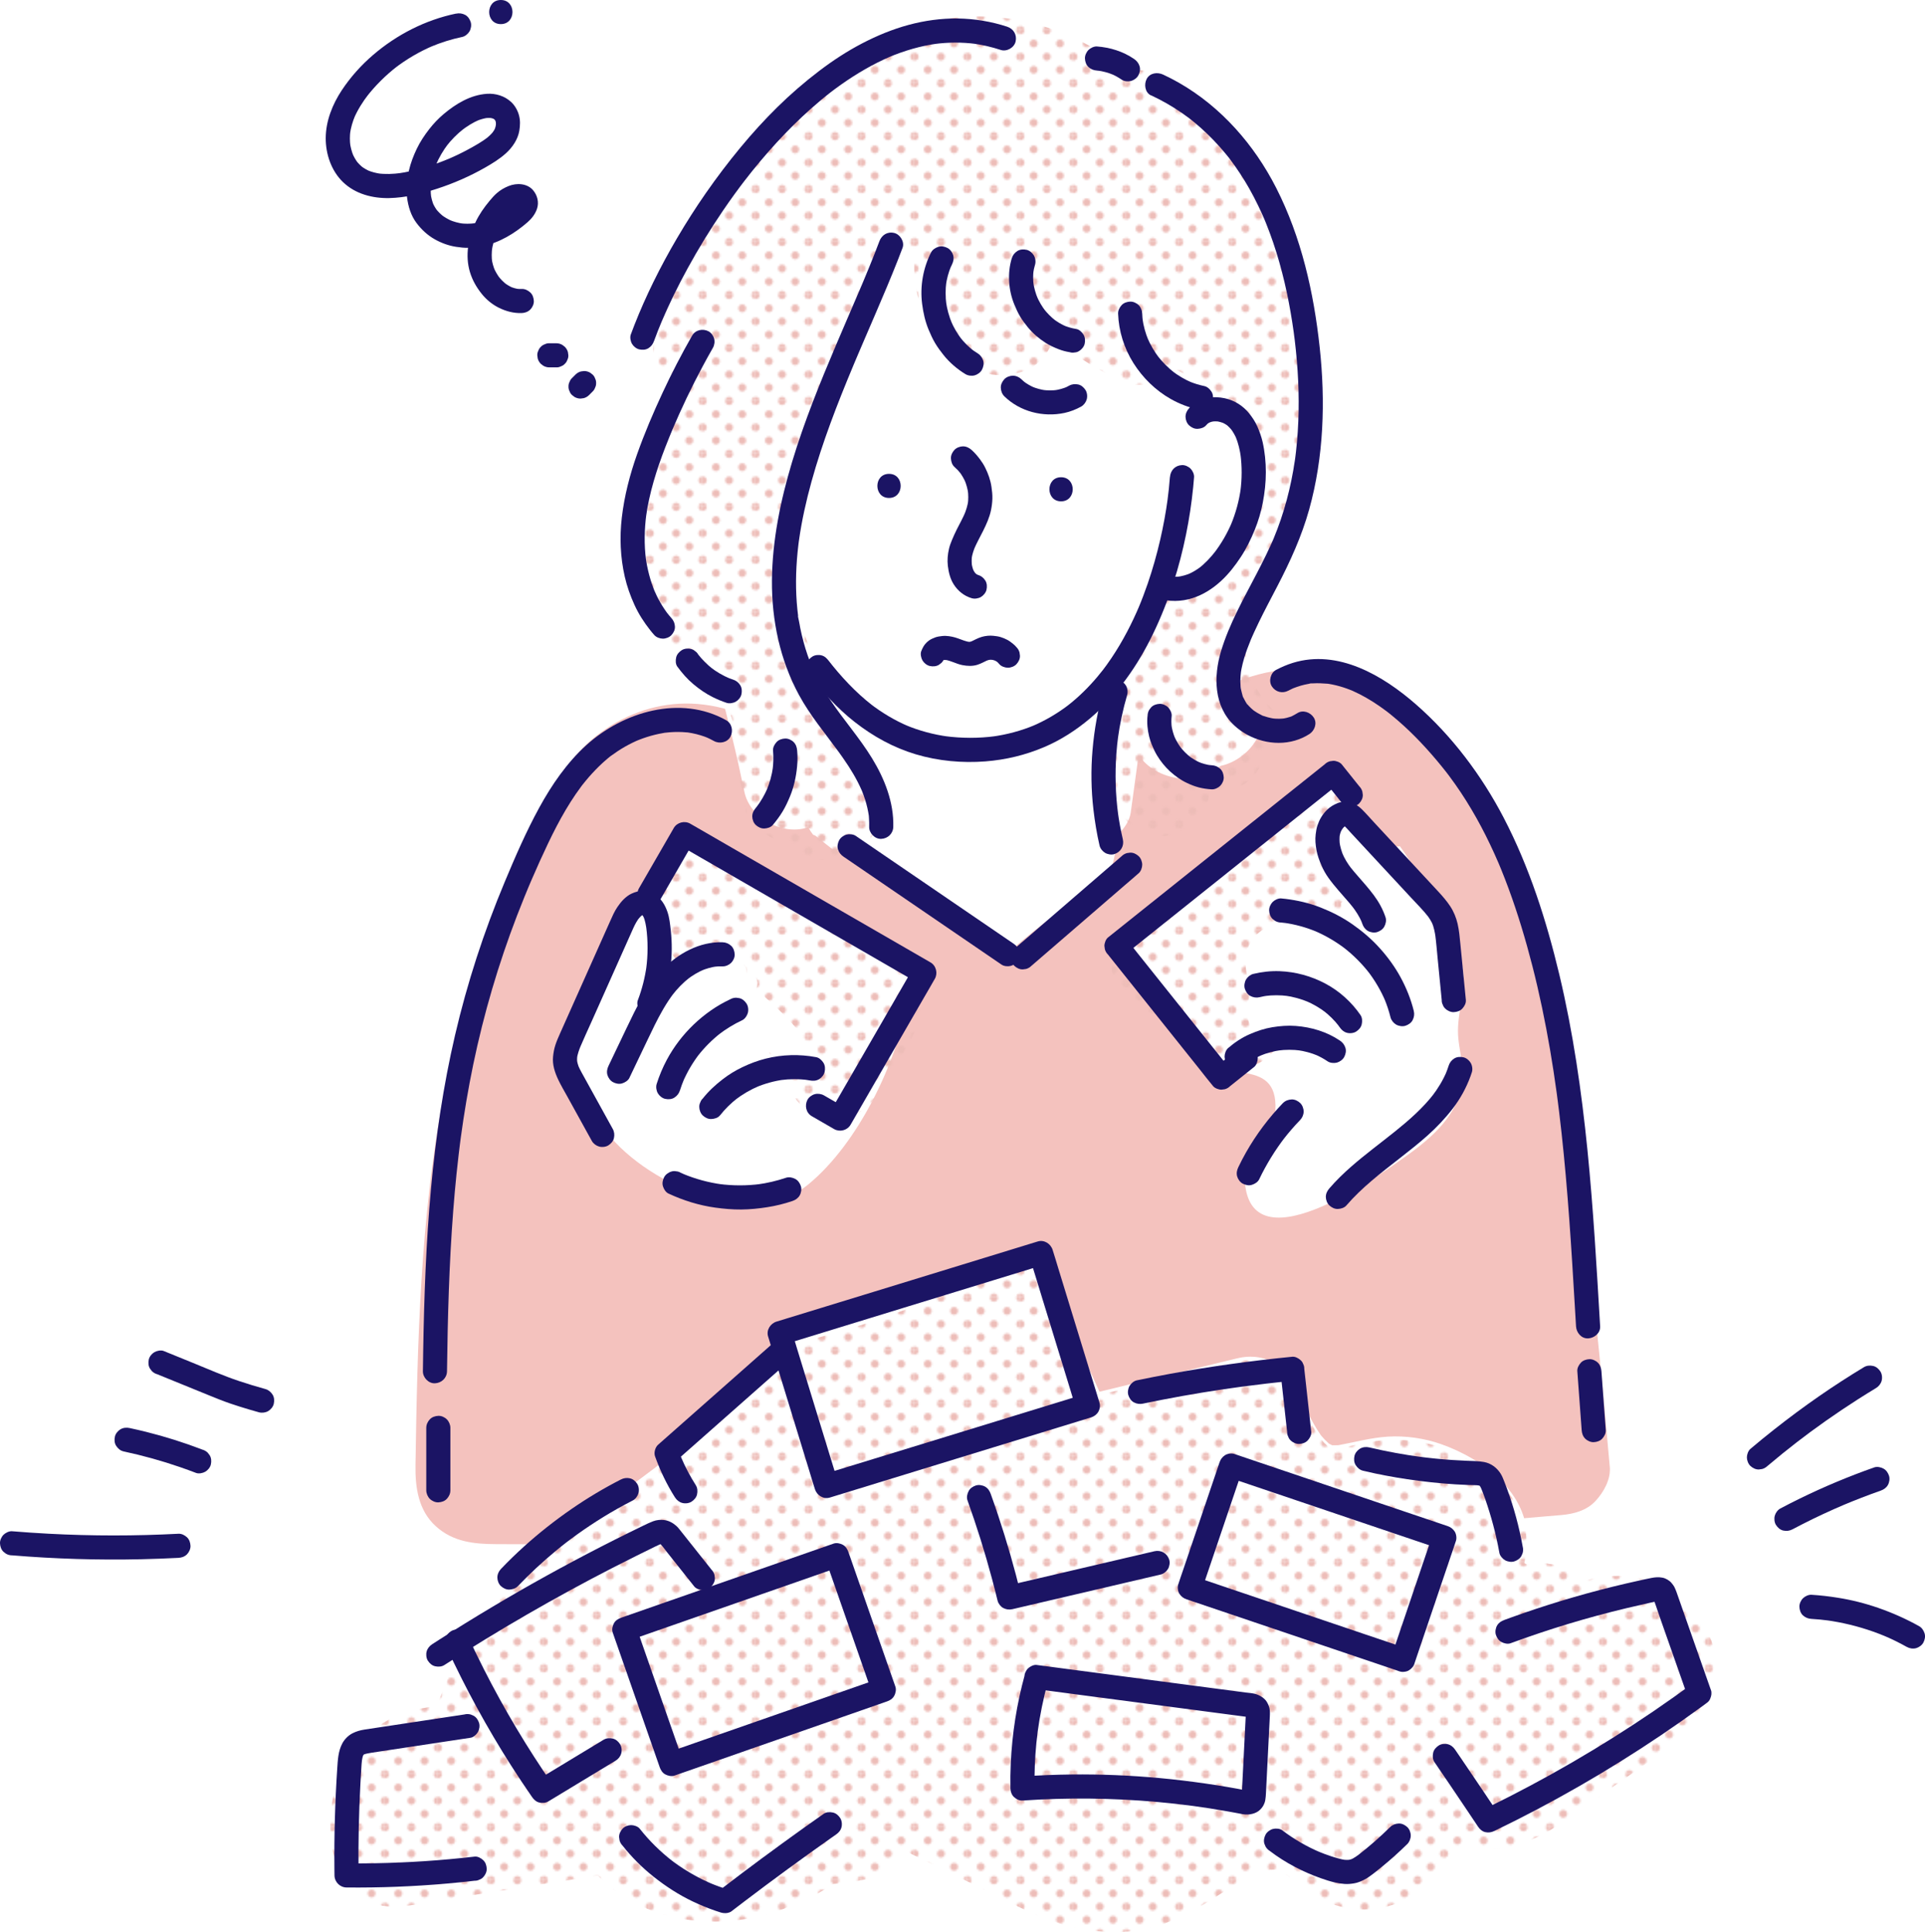 <?xml version="1.0" encoding="UTF-8"?>
<svg id="_レイヤー_2" data-name="レイヤー 2" xmlns="http://www.w3.org/2000/svg" xmlns:xlink="http://www.w3.org/1999/xlink" viewBox="0 0 1054.19 1058.02">
  <defs>
    <style>
      .cls-1 {
        fill: url(#Unnamed_Pattern_2-4);
      }

      .cls-2 {
        fill: url(#Unnamed_Pattern_2-2);
      }

      .cls-3 {
        fill: #fff;
      }

      .cls-4 {
        fill: url(#Unnamed_Pattern_2-3);
      }

      .cls-5 {
        fill: none;
      }

      .cls-6 {
        fill: #edbdb8;
      }

      .cls-7 {
        fill: url(#Unnamed_Pattern_2-5);
      }

      .cls-8 {
        fill: #1b1464;
      }

      .cls-9 {
        fill: #f4c2be;
      }

      .cls-10 {
        fill: url(#Unnamed_Pattern_2);
      }

      .cls-11 {
        fill: url(#Unnamed_Pattern_2-6);
      }
    </style>
    <pattern id="Unnamed_Pattern_2" data-name="Unnamed Pattern 2" x="0" y="0" width="28.8" height="28.8" patternTransform="translate(-282.1 -72.32)" patternUnits="userSpaceOnUse" viewBox="0 0 28.8 28.8">
      <g>
        <rect class="cls-5" y="0" width="28.8" height="28.8"/>
        <g>
          <path class="cls-6" d="M28.8,30.96c1.19,0,2.16-.97,2.16-2.16s-.97-2.16-2.16-2.16-2.16.97-2.16,2.16.97,2.16,2.16,2.16Z"/>
          <path class="cls-6" d="M14.4,30.96c1.19,0,2.16-.97,2.16-2.16s-.97-2.16-2.16-2.16-2.16.97-2.16,2.16.97,2.16,2.16,2.16Z"/>
          <path class="cls-6" d="M28.8,16.56c1.19,0,2.16-.97,2.16-2.16s-.97-2.16-2.16-2.16-2.16.97-2.16,2.16.97,2.16,2.16,2.16Z"/>
          <path class="cls-6" d="M14.4,16.56c1.19,0,2.16-.97,2.16-2.16s-.97-2.16-2.16-2.16-2.16.97-2.16,2.16.97,2.16,2.16,2.16Z"/>
          <path class="cls-6" d="M7.2,23.76c1.19,0,2.16-.97,2.16-2.16s-.97-2.16-2.16-2.16-2.16.97-2.16,2.16.97,2.16,2.16,2.16Z"/>
          <path class="cls-6" d="M21.6,23.76c1.19,0,2.16-.97,2.16-2.16s-.97-2.16-2.16-2.16-2.16.97-2.16,2.16.97,2.16,2.16,2.16Z"/>
          <path class="cls-6" d="M7.2,9.36c1.19,0,2.16-.97,2.16-2.16s-.97-2.16-2.16-2.16-2.16.97-2.16,2.16.97,2.16,2.16,2.16Z"/>
          <path class="cls-6" d="M21.6,9.36c1.19,0,2.16-.97,2.16-2.16s-.97-2.16-2.16-2.16-2.16.97-2.16,2.16.97,2.16,2.16,2.16Z"/>
        </g>
        <g>
          <path class="cls-6" d="M0,30.96c1.19,0,2.16-.97,2.16-2.16S1.19,26.64,0,26.64s-2.16.97-2.16,2.16S-1.19,30.96,0,30.96Z"/>
          <path class="cls-6" d="M0,16.56c1.19,0,2.16-.97,2.16-2.16S1.19,12.24,0,12.24s-2.16.97-2.16,2.16S-1.19,16.56,0,16.56Z"/>
        </g>
        <g>
          <path class="cls-6" d="M28.8,2.16c1.19,0,2.16-.97,2.16-2.16s-.97-2.16-2.16-2.16S26.64-1.19,26.64,0s.97,2.16,2.16,2.16Z"/>
          <path class="cls-6" d="M14.4,2.16c1.19,0,2.16-.97,2.16-2.16s-.97-2.16-2.16-2.16S12.24-1.19,12.24,0s.97,2.16,2.16,2.16Z"/>
        </g>
        <path class="cls-6" d="M0,2.16C1.19,2.16,2.16,1.19,2.16,0S1.19-2.16,0-2.16-2.16-1.19-2.16,0-1.19,2.16,0,2.16Z"/>
      </g>
    </pattern>
    <pattern id="Unnamed_Pattern_2-2" data-name="Unnamed Pattern 2" patternTransform="translate(-282.12 -99.37)" xlink:href="#Unnamed_Pattern_2"/>
    <pattern id="Unnamed_Pattern_2-3" data-name="Unnamed Pattern 2" patternTransform="translate(-282.12 -99.37)" xlink:href="#Unnamed_Pattern_2"/>
    <pattern id="Unnamed_Pattern_2-4" data-name="Unnamed Pattern 2" patternTransform="translate(-282.12 -99.37)" xlink:href="#Unnamed_Pattern_2"/>
    <pattern id="Unnamed_Pattern_2-5" data-name="Unnamed Pattern 2" patternTransform="translate(-282.12 -99.37)" xlink:href="#Unnamed_Pattern_2"/>
    <pattern id="Unnamed_Pattern_2-6" data-name="Unnamed Pattern 2" patternTransform="translate(-282.12 -99.37)" xlink:href="#Unnamed_Pattern_2"/>
  </defs>
  <g id="_レイヤー_1-2" data-name="レイヤー 1">
    <g>
      <g>
        <path class="cls-9" d="M881.55,803.15c-7.08-79.07-14.27-158.61-32.01-236.15-8.6-37.6-19.77-74.69-34.67-110.29-8.52-20.34-17.99-39.42-32.59-56.19-12.87-14.77-30.81-26.72-49.89-31.59-23.11-5.9-47.05-1.33-67.53,10.48-18.03,10.41-33.11,25.54-46.55,41.25-6.42,7.5-9.32,18.17-6.44,27.38-2.61,4.96-5.41,9.83-8.39,14.57-1.84,2.93-3.75,5.81-5.73,8.65-1.06,1.53-2.15,3.05-3.25,4.55-.35.48-.72.96-1.07,1.44-4.39,5.44-8.95,10.73-13.81,15.76-5.17,5.36-10.62,10.46-16.32,15.26-1.42,1.19-2.86,2.35-4.29,3.53-1.08.8-2.16,1.59-3.25,2.37-2.55-1.29-5.08-2.59-7.6-3.94-6.63-3.56-13.13-7.34-19.51-11.34-6.61-4.14-13.08-8.52-19.39-13.11-1.58-1.15-3.14-2.31-4.7-3.48-.28-.21-.56-.43-.85-.65-2.96-2.37-5.91-4.75-8.81-7.2-11.91-10.08-23.13-20.98-33.53-32.61-10.06-11.24-18.69-23.96-29.87-34.14-14.21-12.92-30.35-20.62-49.5-22.19-35.98-2.96-70.58,21.08-82,54.74-.98,2.89-1.28,5.94-1.01,8.97-28.5,45.86-46.22,98.4-56.2,151.21-12.58,66.59-14.22,134.41-15.25,201.97-.19,12.2,1.57,24.69,11.1,33.37,9.45,8.62,20.97,9.78,33.14,9.83,16.91.06,33.81.12,50.72.17,33.82.1,67.64.14,101.47.04,67.63-.2,135.26-.97,202.86-3.05,67.56-2.08,135.1-5.48,202.48-10.92,8.59-.69,17.18-1.42,25.76-2.18,6.84-.6,13.87-2.46,18.74-7.76,4.51-4.91,8.38-11.82,7.76-18.74Z"/>
        <g>
          <g>
            <path class="cls-3" d="M295.48,943.03c.38-.39.99-1.64.97-3.13,0,.01-.01.02-.02.03-.03.84-.44,1.96-.95,3.1Z"/>
            <g>
              <path class="cls-3" d="M730.24,791.36c-.48-.16-1.12-.35-1.92-.53.03.02.06.03.09.05.61.16,1.22.32,1.83.49Z"/>
              <path class="cls-3" d="M937.37,896.35c-5.72-15.76-17.73-26.37-33.3-32.06-11.81-4.32-23.84-3.67-35.61-.6-3.29-2.07-6.65-4.04-10.07-5.89-6.42-3.47-14.39-4.52-21.58-2.75-.57-.27-1.15-.55-1.72-.82.6-3.14,1.02-6.29,1.17-9.44,1.28-27.19-24.21-45.94-47.22-54.02-9.08-3.19-19.4-4.64-28.99-4.05-9.28.57-18.06,3.05-27.08,4.69-.78.04-1.56.06-2.34.06-.13-.04-.26-.07-.39-.11.11.04.2.07.29.11-.34,0-.67,0-1.01-.01-.11-.06-.22-.11-.34-.18-.14-.08-.42-.22-.77-.41-.12-.03-.25-.06-.38-.09-.01-.01-.03-.02-.04-.03.12.03.22.05.33.08-.19-.1-.39-.21-.6-.32-.78-.71-1.54-1.44-2.28-2.2-.73-.75-1.39-1.59-2.1-2.36-2.78-4.04-5.19-8.34-7.33-12.76-.55-1.13-1.06-2.27-1.59-3.41-.83-2.12-1.66-4.24-2.44-6.38-5.33-14.55-18.69-23.38-34.44-19.56-25.15,6.1-50.3,12.2-75.45,18.29-5.26-11.88-10.84-23.61-16.78-35.16-1.1-2.13-2.54-4.04-4.22-5.72.04-3.34.12-6.68.27-10.03.49-11.02-8.28-23.3-19.23-27-.52.59-1.2,1.09-2.07,1.42-.57.22-1.14.43-1.71.65-.53,1.06-1.47,1.94-2.89,2.42-9.65,3.19-19.39,6.07-29.17,8.84-15.82,5.21-31.72,10.16-47.43,15.68-1.79.63-3.28.24-4.35-.68-12.41,4.63-24.75,9.46-37.02,14.46-.87.35-1.66.45-2.37.35-.18.19-.36.37-.54.56-3.74,4.08-6.37,8.98-7.73,14.22-12.61,13.12-25.74,25.73-39.4,37.75-7.31,6.44-14.77,12.71-22.37,18.81-1.9,1.52-3.81,3.04-5.72,4.54-.31.24-.64.52-.98.81-.2.13-.4.27-.58.4-4.1,3.1-8.21,6.17-12.36,9.19-33.81,24.53-68.47,47.7-90.25,84.46-6.14,10.36-10.79,21.5-15.01,32.75-.14.38-.28.75-.43,1.13-1.44.4-2.86.84-3.65.95.37-.05.75-.1,1.12-.15-8.44,1.21-16.09,2.81-24.06,7.17-8.47,4.63-14.91,11.54-20.49,19.25-10.57,14.61-13.11,33.11-10.46,50.53,1.76,11.53,7.51,22.34,17.65,28.5,12.26,7.45,27.39,2.78,40.58.72,17.98-2.81,35.96-5.63,53.94-8.44,11.1-1.74,22.21-3.48,33.31-5.21,23.32,24.16,60.05,30.05,91.59,21.49,13.21-3.58,25.98-9.56,37.66-16.81,6.7-.72,13.4-1.75,20.08-3.11,8.35-1.7,14.64-8.01,17.87-15.6,4.01,1.94,8,3.91,12,5.87,8.85,4.33,17.71,8.66,26.56,12.99,18.67,9.14,37.98,20.46,58.63,24.27,12.75,2.35,25.05,2.68,37.73-.36,10.36-2.49,20.34-7.44,29.48-12.86,7.24-4.3,14.16-9.15,21.52-13.25,1.94-1.08,3.93-2.02,5.9-3.05.01,0,.02-.01.04-.02.32-.12.64-.25.96-.37,2.73-.97,5.5-1.73,8.32-2.33,1.13-.05,2.26-.05,3.38-.02.5.12.99.24,1.49.34,1.15.64,2.27,1.34,3.36,2.07.54.36,2.27,1.66,2.73,1.97,2.61,2.05,5.21,4.1,7.87,6.09,2.18,1.63,4.38,3.23,6.76,4.55,15.77,8.67,34.39,9.34,50.11.12,9.4-5.52,16.24-13.57,23.17-21.73,2.05-2.41,4.17-4.71,6.4-6.93,4.68,1.06,9.34,2.15,14.27,2.18,9.74.06,18.46-2.72,27.13-6.85,9.94-4.73,18.78-11.87,27.77-18.14,10.15-7.08,20.3-14.15,30.45-21.23,11.06-7.71,21.25-15.23,29.38-26.07,8.69-11.58,12.1-28.37,7.09-42.18Z"/>
            </g>
          </g>
          <path class="cls-10" d="M937.07,898.13c-5.72-15.76-17.73-26.37-33.3-32.06-11.81-4.32-23.84-3.67-35.61-.6-3.29-2.07-6.65-4.04-10.07-5.89-6.42-3.47-14.39-4.52-21.58-2.75-.57-.27-1.15-.55-1.72-.82.6-3.14,1.02-6.29,1.17-9.44,1.28-27.19-24.21-45.94-47.22-54.02-9.08-3.19-19.4-4.64-28.99-4.05-9.28.57-18.06,3.05-27.08,4.69-.78.04-1.56.06-2.34.06-.13-.04-.26-.07-.39-.11.11.04.2.07.29.11-.34,0-.67,0-1.01-.01-.11-.06-.22-.11-.34-.18-.14-.08-.42-.22-.77-.41-.12-.03-.25-.06-.38-.09-.01-.01-.03-.02-.04-.03.12.03.22.05.33.08-.19-.1-.39-.21-.6-.32-.78-.71-1.54-1.44-2.27-2.2-.73-.75-1.39-1.59-2.1-2.36-2.78-4.04-5.19-8.34-7.33-12.76-.55-1.13-1.06-2.27-1.59-3.41-.83-2.12-1.66-4.24-2.44-6.38-5.33-14.55-18.69-23.38-34.44-19.56-25.15,6.1-50.3,12.2-75.45,18.29-5.26-11.88-10.84-23.61-16.78-35.16-1.1-2.13-2.54-4.04-4.23-5.72.04-3.34.12-6.68.27-10.03.54-12.1-10.08-25.72-22.5-27.83,1.17,2.1.94,4.76-1.87,6.07-41.12,19.07-82.93,36.41-127.43,45.66-1.16,2.24-2.08,4.59-2.71,7.03-12.61,13.12-25.74,25.73-39.4,37.75-7.31,6.44-14.77,12.71-22.37,18.81-1.9,1.52-3.81,3.04-5.72,4.54-.31.24-.64.52-.98.81-.2.13-.4.27-.58.4-4.1,3.1-8.21,6.17-12.36,9.19-33.81,24.53-68.47,47.7-90.25,84.46-6.14,10.36-10.79,21.5-15.01,32.75-.14.38-.28.75-.43,1.13-1.44.4-2.86.84-3.65.95.37-.05.75-.1,1.12-.15-8.44,1.21-16.09,2.81-24.06,7.17-8.47,4.63-14.91,11.54-20.49,19.25-10.57,14.61-13.11,33.11-10.46,50.53,1.76,11.53,7.51,22.34,17.65,28.5,12.26,7.45,27.39,2.78,40.58.72,17.98-2.81,35.96-5.63,53.94-8.44,11.1-1.74,22.21-3.48,33.31-5.21,23.32,24.16,60.05,30.05,91.59,21.49,13.21-3.59,25.98-9.56,37.66-16.81,6.7-.72,13.4-1.75,20.08-3.11,8.35-1.7,14.64-8.01,17.87-15.6,4.01,1.94,8,3.91,12,5.87,8.85,4.33,17.71,8.66,26.56,12.99,18.67,9.14,37.98,20.46,58.63,24.27,12.75,2.35,25.05,2.68,37.73-.36,10.36-2.49,20.34-7.44,29.48-12.86,7.24-4.3,14.16-9.15,21.52-13.25,1.94-1.08,3.93-2.02,5.9-3.05.01,0,.02-.01.04-.02.32-.12.64-.25.96-.37,2.73-.97,5.5-1.73,8.32-2.33,1.13-.05,2.26-.05,3.38-.02.5.12.99.24,1.49.34,1.15.64,2.27,1.34,3.36,2.07.54.36,2.27,1.66,2.73,1.97,2.61,2.05,5.21,4.1,7.87,6.09,2.18,1.63,4.38,3.23,6.76,4.55,15.77,8.67,34.39,9.34,50.11.12,9.4-5.52,16.24-13.57,23.17-21.73,2.05-2.41,4.17-4.71,6.4-6.93,4.68,1.06,9.34,2.15,14.27,2.18,9.74.06,18.46-2.72,27.13-6.85,9.94-4.73,18.78-11.87,27.77-18.14,10.15-7.08,20.3-14.15,30.45-21.23,11.06-7.71,21.25-15.23,29.38-26.07,8.69-11.58,12.1-28.37,7.09-42.18Z"/>
        </g>
        <path class="cls-3" d="M706.45,144.36c-1.09-4.46-3.5-8.5-6.72-11.8-3.36-18.91-9.44-37.1-20.7-52.75-18.01-25.02-44.19-40.95-73.29-47.68-9.92-6.08-20.63-10.83-31.81-14.06-7.76-5.81-17.92-7.66-26.82-4.65-3.58-.22-7.17-.29-10.78-.19-7.68.23-15.2,3.69-20.51,9.16-2.12.08-4.24.27-6.36.54-16.78.44-32.47,9.55-45.7,19.17-26.17,19.01-48.43,41.12-67.87,66.93-9.74,12.93-18.28,26.7-25.62,41.13-.61,1.19-1.13,2.43-1.58,3.69-9.96,18.74-16.34,40.31-3.85,57.4-1.34,4.21-2.55,8.46-3.64,12.74-1.14,1.91-2.11,3.99-2.88,6.21-11.99,34.42-14.91,74.19,4.53,106.56,7.85,13.08,18.53,24.27,29.24,35.01.28.28.56.56.84.84,5.56,20.16,10.47,40.51,14.72,61,2.98,14.36,20.69,24.01,34.44,19.56.17-.05.33-.12.49-.17.78,1.41,1.68,2.79,2.68,4.11.67.18,1.34.51,1.98,1.04,3.2,2.63,6.44,5.19,9.71,7.73.95-.13,1.99.05,3.05.7,2.63,1.61,5.19,3.31,7.7,5.09,1.23.56,2.44,1.14,3.65,1.74.78.02,1.6.27,2.44.83.94.63,1.87,1.27,2.81,1.9,10.7,5.82,20.78,12.79,30.9,19.55,1.06.71,1.72,1.62,2.05,2.6,1.19-.5,2.61-.47,4.08.46,11.96,7.61,23.96,15.17,36.52,21.72.71.26,1.42.53,2.13.79.07.03.14.06.21.09,17.47-15.34,36.38-28.88,55.16-42.58,2.38-7.16,3.82-14.49,4.78-21.96,3.4-3.33,6.18-7.43,6.8-11.91,1.28-9.13,2.52-18.27,3.76-27.41.38-1.09.76-2.18,1.13-3.28,5.18,7.39,14.32,11.47,23.3,12.22,7.6.64,15.12-2.24,21.05-7.03.85-.18,1.71-.4,2.56-.67,8.72-2.82,16.06-9.78,19.16-18.24-12.86-12.64-13.35-34.19-7.64-51.81.61-1.88,1.95-2.95,3.46-3.35.87-2.97,1.92-5.84,3.14-8.57.61-1.37,1.55-2.15,2.6-2.47,6.18-25.4,15.61-50.05,19.44-76.04,5.62-38.18,4.44-76.3-4.72-113.9Z"/>
        <path class="cls-3" d="M491.46,522.13c-31.41-8.96-59.75-29.96-86.88-46.8-1.25-.77-1.95-1.83-2.24-2.95l-7.36-4.91c-7.38-4.93-17.39-4.71-25.39-1.17-5.32,8.76-11.03,17.29-16.41,26.02.07,2.14.32,4.36.67,6.77.02.13.04.26.06.4-8.34,1.11-15.05,6.13-20.45,13.39-22.43,30.18-25.24,72.71-3.12,104.61,20.48,29.54,80.53,57.4,112.5,30.95,27.35-22.63,48.02-66.27,54.4-100.41,1.67-8.95.05-18.92-5.78-25.89Z"/>
        <path class="cls-3" d="M798.62,568.53c-.12-1.31-.19-2.62-.19-3.94.01-12.74,5.21-24.12,2.04-36.86-3.14-12.58-12.91-23.29-17.76-35.23-4.17-10.27-9.48-20.06-16.11-29.12-1.45.4-3.1.18-4.55-1.07-9.41-8.04-16.67-18.1-24.51-27.58-1.69-2.04-1.49-4.48-.39-6.29-8.72-2-20.39.19-26.21,7.45-4.94,6.17-9.64,12.45-14.06,18.9-21.88,10.88-42.15,24.39-61.22,39.85-8.76,7.11-15.34,17.36-15.02,29.08.3,11.16,5.98,19.12,12.36,27.27,1.22,4.43,3.53,8.69,6.94,12.45,0,0,13.65,15.07,13.66,15.07,14.23,15.7,48.68-2.01,44.56,32.61-1.43,12-17.44,26.07-16.33,37.2,4.61,46,77.26-7.37,89.35-16.05,15.71-11.29,30.74-25.36,29.75-46.34-.28-5.85-1.78-11.59-2.32-17.41Z"/>
        <path class="cls-2" d="M501.04,530.9c-5.3-7.98-13.1-12.58-21.16-17.3-22.77-13.34-46.15-25.59-70.04-36.8-2.75-1.29-5.5-2.31-8.29-2.92-4.88-4.11-11.06-6.63-17.1-6.36-15.36.69-25.24,11.66-26.5,26.5-1.29,15.15,8.34,28.82,19.34,38.16.32.27.64.54.96.81.53-1.03,1.38-1.88,2.48-2.33,0-2.49,1.57-4.96,4.78-4.96,6.62,0,13.19.19,19.67,1.69,2.87.66,3.91,3.05,3.59,5.31.85.24,1.7.51,2.54.82,3.81,1.41,4.21,5.85,2.44,8.32.33.26.65.52.97.78.28.19.57.36.84.56.37.26.69.56.97.89,7.82,6.41,14.96,13.52,21.51,21.32,1.12,1.33,1.42,2.84,1.18,4.23,1.76,1.5,3.42,3.14,4.95,4.96,3.73,4.44-.56,10.23-5.88,7.99-.69-.29-1.38-.58-2.08-.86-1.77,1.39-4.38,1.84-6.61.1-2.69-2.09-5.51-3.95-8.45-5.54,4.44,7.82,8.87,15.64,13.31,23.46,4.59,8.09,13.64,13.12,22.88,13.12,9.89,0,17.46-5.27,22.88-13.12,7.49-10.85,14.58-22.17,20.4-34.02,5.41-11.02,7.72-23.84.43-34.82Z"/>
        <path class="cls-4" d="M745.74,444.78c-2.15-5.09-5.82-10.02-10.84-12.67-4.16-2.2-8.67-3.41-13.38-3.62-5.9-.26-14.92,3.01-18.74,7.76-6.01,7.48-11.07,15.19-14.76,23.78-16.97,10.51-33.24,22.08-48.94,34.49-2.84,1.51-5.43,3.7-7.59,6.29-3.19,1.83-6.39,3.65-9.58,5.47-5.75,3.28-10.43,9.48-12.18,15.84-1.75,6.34-.96,14.79,2.67,20.42,3.65,5.66,9.08,10.64,15.84,12.18,4.3.98,8.63,1.11,12.81.23,5.12,7.89,11.02,15.29,17.85,22.17,6.65,6.7,16.69,9.32,25.78,6.82,7.22-1.99,12.08-6.42,15.52-12.26-5.59-.03-10.91-2.11-14.16-7.33-4.52-7.28-3.15-16.14-.04-23.64-.81-.55-1.49-1.36-1.9-2.5-3.43-9.59-2.87-21.29,5.82-27.93.61-.47,1.24-.88,1.87-1.26.37-1.43,1.44-2.64,3.4-3.04,12.24-2.56,28.85-1.4,38.53,6.99,1.02-4.74,1.18-9.6.81-14.56-.1-1.32-.16-2.64-.19-3.96.97-.6,1.96-1.18,2.95-1.75.38-.21.74-.45,1.1-.68-.03-.07-.07-.15-.11-.22-.21-.33-.41-.68-.56-1.09-.08-.21-.15-.42-.23-.64-3.22-7.17-5.8-14.62-7.43-22.34-.28-1.35-.06-2.53.47-3.5-1.61-2.95.47-7.25,3.72-7.55.59-2.18,1.35-4.36,2.37-6.54,1.32-2.84,5.72-3.42,7.83-1.19,1.28,1.36,2.46,2.77,3.53,4.24-.34-3-1.2-5.96-2.24-8.42Z"/>
        <g>
          <path class="cls-1" d="M616.09,128.94c.08.09.09.09,0,0h0Z"/>
          <g>
            <path class="cls-7" d="M685.92,360.59c-3.33-3.37-1.74-1.3,0,0h0Z"/>
            <path class="cls-11" d="M682.12,357.21c-1.19-1.33-2.37-2.98-3.61-4.33,1.28-2.43,2.56-4.85,3.85-7.27.36-2.59.91-5.15,1.7-7.65.69-2.19,2.37-3.28,4.16-3.5.62-1.2,1.25-2.4,1.86-3.6,2.84-8.6,7.06-17.01,11.74-24.88,6.28-22.07,13.47-43.92,17.78-66.41-.48-3.71-1-7.41-1.6-11.1.32-8.85.13-17.69-.57-26.43-1.68-20.86-5.59-41.5-12.67-61.22-1.99-5.54-5.6-10.55-10.19-14.13-3.07-8.77-6.78-17.34-11.25-25.61-5.67-10.49-12.72-20.57-20.91-29.62-6.31-8.84-13.16-17.31-20.53-25.36-5.64-6.17-14.66-8.61-23-7.36-18.31-12.66-38.86-23.74-60.85-27.67-25.62-4.58-53.43-2.11-75.34,13.12-4.37,3.04-7.99,7.23-10.33,11.95-.34.25-.69.49-1.03.75-3.94,3-7.29,5.95-9.63,9.85-4.45,2.52-8.81,5.2-13.05,8.06-5.84,3.51-11.46,7.45-16.83,11.79-1.15.93-2.17,2.11-3.08,3.44-18.83,16.36-34.6,36.18-45.82,58.31-1.5,2.95-2.48,6.17-2.94,9.45-8.61,14.96-15.72,30.79-21.27,47.42-3.35,10.02,1.55,21.72,9.5,27.85,1.71,1.32,3.67,2.44,5.77,3.34-1.23,3.44-2.45,6.89-3.65,10.34-5.81,16.8-12.02,33.81-15.53,51.28-3.42,17.01-4.72,35.1-.27,52.05,1.53.35,2.93,1.35,3.65,3.15,5.03,12.42,11.55,23.97,18.31,35.41,4.3,4.17,9.15,7.81,14.58,10.72,1.83.98,3.77,1.74,5.77,2.29,2.17,6.38,4.27,12.78,6.22,19.22-.02,6.49-.04,12.98-.06,19.48,2.81,8.58,4.71,17.34,5.7,26.29,3.27,4.68,7.54,8.37,12.49,11.35,9.47,5.69,20.25,13,31.56,13.04,10.28.03,20.14-5.38,25.49-14.21,2.71-4.48,3.78-9.16,4.12-14.28.4-5.94-1.6-9.96-3.9-15.22-2.47-5.67-10.16-10.61-15.84-12.18-.83-.23-1.7-.41-2.59-.55.23-2.88,0-5.87-.72-8.9-5.98-25.01-15.58-48.89-23.99-73.13-1.68-4.85-3.31-9.72-4.86-14.62,4.12-21.54,8.4-43.05,12.83-64.52,3.01-2.99,5.26-6.79,6.28-11.3,5.67-25.08,13.26-49.7,22.77-73.6.9-2.25,1.74-4.58,2.72-6.81.33-.68.67-1.39.83-1.75.6-1.37,1.2-2.74,1.82-4.1,2.57-5.73,5.24-11.41,8.03-17.03,1-2.02,2.03-4.02,3.06-6.02.63,2.73,1.31,5.44,2.02,8.15.02-.29.02-.57.04-.86.47-6.37,10.48-6.53,10-.1-.76,10.28.42,20.36,4.06,29.53,3.06,6.19,7.3,11.77,12.41,16.75,7.53,11.54,19.01,20.61,33.75,18.97,7.24-.8,13.4-2.42,18.74-7.76,1.94-1.94,3.67-4.4,5.01-7.1,3.77.79,7.61,1.43,11.53,1.94.02,0,.05,0,.07,0,9.31,7.01,19.63,12.79,30.62,17.31,5.91,2.43,15.17.4,20.42-2.67,2.13-1.25,4.23-2.97,6.08-4.97,3.1,2,6.6,3.41,10.21,4.08l.24.8c1.54,5.2,4.69,10.04,8.9,13.52.4,1.74.77,3.49,1.13,5.24,1.25-.15,2.59.17,3.81,1.17,4.23,3.49,6.98,7.79,8.6,12.49,27.84,17.6-1.17,70.5-27.63,79.38-5.05,4.99-10.75,9.28-17.05,12.54-.68.35-1.35.55-1.99.63-6.31,12.34-11.62,24.81-15.02,37.9-2.38,2.75-4.12,6.07-4.87,9.94-3.84,19.7-3.76,39.04.84,58.62,3.17,13.51,19.34,22.8,32.6,18.51,11.32-3.66,18.58-13.14,19.24-24.23,8.38,1.63,17.39-.43,23.49-7.07,3.5-3.81,5.87-8.52,6.94-13.47,4.56-2.32,8.82-6.04,11.07-10.3,1.04-1.97,1.82-4.12,2.37-6.35-13.97-7.4-22.79-22.4-24.31-38.17Z"/>
          </g>
        </g>
      </g>
      <g>
        <path class="cls-8" d="M640.68,261.29c-.33,4.44-.81,8.86-1.4,13.27.08-.59.16-1.17.24-1.76-1.03,7.65-2.42,15.26-4.16,22.78-1.87,8.12-4.14,16.14-6.84,24.02-1.57,4.56-3.28,9.07-5.15,13.52.22-.53.44-1.05.67-1.58-4.23,10.02-9.27,19.73-15.34,28.77-1.69,2.52-3.46,4.98-5.31,7.38.34-.45.69-.89,1.03-1.34-4.57,5.91-9.65,11.44-15.27,16.37-1.59,1.39-3.23,2.74-4.9,4.03l1.34-1.03c-6.31,4.86-13.2,8.93-20.54,12.03.53-.22,1.05-.44,1.58-.67-7.48,3.14-15.35,5.23-23.39,6.31.59-.08,1.17-.16,1.76-.24-9.13,1.21-18.45,1.18-27.58-.04.59.08,1.17.16,1.76.24-8.02-1.09-15.87-3.19-23.33-6.34.53.22,1.05.44,1.58.67-7.52-3.2-14.54-7.42-21.01-12.42.45.34.89.69,1.34,1.03-9.31-7.23-17.36-15.93-24.56-25.24.34.45.69.89,1.03,1.34-.12-.15-.24-.31-.35-.46-1.1-1.43-2.14-2.54-3.95-3.03-1.58-.44-3.68-.24-5.09.67-1.41.91-2.65,2.26-3.03,3.95-.37,1.6-.39,3.72.67,5.09,7.59,9.87,15.88,19.19,25.73,26.87,10.01,7.81,21.09,13.93,33.29,17.58,12.27,3.67,25.45,4.88,38.21,3.88,11.14-.88,21.84-3.45,32.12-7.82,9.15-3.89,17.5-9.31,25.1-15.7,7.57-6.37,14.11-13.83,19.94-21.8,5.63-7.69,10.44-15.96,14.58-24.53,4.35-9,8.04-18.33,11.12-27.84,2.82-8.71,5.12-17.58,6.94-26.55,1.75-8.59,3.06-17.29,3.93-26.01.18-1.8.34-3.6.47-5.4.12-1.61-.82-3.56-1.93-4.67-1.15-1.15-3.02-2.01-4.67-1.93-3.8.17-6.32,2.9-6.6,6.6h0Z"/>
        <g>
          <path class="cls-8" d="M486.86,272.69c8.5,0,8.51-13.2,0-13.2s-8.51,13.2,0,13.2h0Z"/>
          <path class="cls-8" d="M581.08,274.54c8.5,0,8.51-13.2,0-13.2s-8.51,13.2,0,13.2h0Z"/>
        </g>
        <path class="cls-8" d="M660.48,232.92c.5-.58,1.05-1.1,1.65-1.57-.45.34-.89.69-1.34,1.03.81-.61,1.68-1.12,2.62-1.51-.53.22-1.05.44-1.58.67,1.1-.45,2.24-.75,3.41-.91-.59.08-1.17.16-1.76.24,1.42-.18,2.86-.17,4.28.02-.58-.08-1.17-.16-1.76-.24,1.56.22,3.08.64,4.53,1.24-.53-.22-1.05-.44-1.58-.67,1.34.57,2.6,1.3,3.76,2.19-.45-.34-.89-.69-1.34-1.03,1.33,1.05,2.51,2.28,3.55,3.62l-1.03-1.34c1.37,1.8,2.47,3.77,3.36,5.85-.22-.53-.44-1.05-.67-1.58,1.56,3.7,2.45,7.63,2.98,11.6-.08-.59-.16-1.17-.24-1.76.88,6.71.85,13.52-.04,20.24.08-.59.16-1.17.24-1.76-.94,6.99-2.81,13.84-5.54,20.34.22-.53.44-1.05.67-1.58-2.56,6.05-5.86,11.76-9.87,16.97.34-.45.69-.89,1.03-1.34-2.73,3.54-5.79,6.83-9.33,9.57.45-.34.89-.69,1.34-1.03-2.28,1.75-4.73,3.25-7.38,4.38.53-.22,1.05-.44,1.58-.67-2.31.97-4.73,1.65-7.21,1.99.58-.08,1.17-.16,1.76-.24-2.11.27-4.24.29-6.36.01.58.08,1.17.16,1.76.24-1.41-.2-2.78-.53-4.12-1-1.55-.54-3.7-.14-5.09.67-1.37.8-2.68,2.37-3.03,3.95-.38,1.69-.3,3.59.67,5.09.97,1.5,2.25,2.44,3.95,3.03,5.89,2.06,12.68,1.81,18.59-.05,5.95-1.87,11.21-5.26,15.78-9.47,4.16-3.83,7.7-8.41,10.8-13.13,3.09-4.71,5.55-9.74,7.66-14.96,1.92-4.74,3.38-9.66,4.35-14.68,1.07-5.52,1.69-11.17,1.68-16.79,0-5.51-.55-11.12-1.76-16.5-.65-2.88-1.64-5.61-2.81-8.32-1.17-2.72-2.75-5.08-4.6-7.4-3.29-4.12-8.17-7.2-13.35-8.25-1.5-.31-3.04-.52-4.57-.57-1.58-.06-3.14.16-4.7.41-.95.15-1.89.39-2.79.74-1.42.55-2.85,1.13-4.1,2.01-1.21.85-2.4,1.77-3.37,2.89-1.16,1.34-1.93,2.85-1.93,4.67,0,1.62.72,3.55,1.93,4.67,1.26,1.16,2.91,2.01,4.67,1.93,1.68-.08,3.53-.62,4.67-1.93h0Z"/>
        <path class="cls-8" d="M551.6,14.63c-8.73-2.86-17.98-4.39-27.17-4.51-8.99-.11-18.06,1.15-26.73,3.48-8.9,2.39-17.52,5.96-25.69,10.22-8.21,4.29-15.98,9.38-23.35,14.98-8.11,6.17-15.81,12.83-23.07,19.98-7.08,6.97-13.76,14.34-20.09,21.99-6.68,8.07-13.01,16.43-18.99,25.03-5.55,7.99-10.79,16.19-15.71,24.57-4.6,7.83-8.92,15.81-12.92,23.96-3.82,7.78-7.35,15.71-10.51,23.78-.66,1.69-1.3,3.39-1.93,5.09-.56,1.53-.13,3.72.67,5.09.8,1.37,2.37,2.68,3.95,3.03,1.69.38,3.59.3,5.09-.67,1.51-.97,2.42-2.25,3.03-3.95,1.39-3.81,2.89-7.59,4.47-11.33-.22.53-.44,1.05-.67,1.58,4.32-10.23,9.24-20.22,14.57-29.96,5.93-10.84,12.4-21.39,19.35-31.6,4.09-6.01,8.35-11.89,12.79-17.64-.34.45-.69.89-1.03,1.34,5.56-7.19,11.39-14.18,17.53-20.87,6.02-6.57,12.34-12.86,19.01-18.78,3.68-3.27,7.47-6.42,11.36-9.43-.45.34-.89.69-1.34,1.03,8.27-6.37,17.04-12.12,26.37-16.81,2.54-1.28,5.12-2.47,7.74-3.58-.53.22-1.05.44-1.58.67,8.54-3.6,17.5-6.22,26.69-7.46-.58.08-1.17.16-1.76.24,7.58-1,15.26-1.04,22.84-.04-.59-.08-1.17-.16-1.76-.24,5.2.71,10.32,1.9,15.3,3.53,3.28,1.08,7.36-1.25,8.12-4.61.83-3.63-1.1-6.97-4.61-8.12h0Z"/>
        <path class="cls-8" d="M604.54,377c-3.23,11.01-5.27,22.35-6.24,33.78-.93,10.84-.76,21.77.5,32.58.77,6.63,1.85,13.22,3.36,19.73.37,1.58,1.66,3.14,3.03,3.95,1.42.83,3.5,1.18,5.09.67,3.52-1.14,5.45-4.51,4.61-8.12-1.15-4.97-2.08-10-2.76-15.06.08.59.16,1.17.24,1.76-1.5-11.18-1.84-22.5-1-33.74.24-3.2.57-6.4,1-9.58-.08.59-.16,1.17-.24,1.76,1.11-8.18,2.83-16.28,5.15-24.2.48-1.63.19-3.63-.67-5.09-.8-1.37-2.37-2.68-3.95-3.03-1.69-.39-3.59-.3-5.09.67-1.46.94-2.54,2.25-3.03,3.95h0Z"/>
        <path class="cls-8" d="M630.32,52.18c5.96,2.78,11.68,6.05,17.08,9.8,1.19.83,2.37,1.67,3.53,2.54,0,0,1.42,1.07.63.47-.67-.51.25.2.4.32.71.56,1.41,1.13,2.11,1.7,2.44,2.01,4.8,4.12,7.08,6.32,2.35,2.26,4.6,4.61,6.77,7.04,1.02,1.15,2.03,2.32,3.01,3.5.52.63,1.04,1.26,1.55,1.9.23.28.45.57.68.85.87,1.1-.62-.84.3.39,3.84,5.11,7.37,10.42,10.52,15.98,1.84,3.24,3.56,6.55,5.18,9.91.78,1.62,1.54,3.26,2.27,4.9.39.87.77,1.74,1.14,2.62-.11-.26-.43-1.04.07.18.24.59.48,1.17.72,1.76,2.77,6.88,5.15,13.92,7.18,21.05,2.1,7.34,3.83,14.79,5.27,22.29.7,3.64,1.33,7.29,1.9,10.95.27,1.76.53,3.53.78,5.3.06.41.11.82.17,1.23-.16-1.2-.02-.13.01.1.13,1.03.26,2.06.39,3.1,1.77,14.74,2.54,29.61,1.93,44.45-.15,3.76-.4,7.52-.73,11.26-.16,1.77-.34,3.53-.54,5.3-.11.93-.22,1.86-.34,2.8-.03.22-.18,1.3-.01.11-.09.62-.17,1.24-.26,1.86-1.08,7.32-2.55,14.58-4.48,21.72-1.93,7.16-4.31,14.2-7.16,21.05.11-.26.45-1.04-.07.16-.17.39-.34.79-.51,1.18-.39.88-.78,1.76-1.18,2.64-.8,1.75-1.62,3.49-2.47,5.22-1.69,3.47-3.44,6.9-5.22,10.32-7.09,13.64-14.9,27.35-19.34,42.15-4.14,13.79-4.02,30.15,7.21,40.63,8.68,8.09,21.71,11.65,33.21,8.34,2.79-.8,5.54-2.02,7.98-3.61,2.89-1.88,4.37-5.94,2.37-9.03-1.86-2.89-5.94-4.38-9.03-2.37-1.03.67-2.12,1.19-3.2,1.77-.83.44,1.56-.54.2-.09-.27.09-.53.2-.8.29-.67.23-1.36.42-2.05.59-.55.13-1.11.23-1.67.34-1.17.24.38-.11.49-.05-.09-.05-.69.07-.85.09-1.28.11-2.57.13-3.86.06-.36-.02-.71-.06-1.07-.08-.34-.02-1.11-.3-.19,0,.95.31.11.02-.19-.04-.35-.07-.71-.12-1.06-.2-1.27-.26-2.52-.6-3.75-1.03-.27-.09-1.55-.37-1.62-.61.02.07,1.28.6.39.15-.26-.13-.52-.25-.78-.37-1.22-.61-2.39-1.3-3.51-2.08-.23-.16-.46-.34-.7-.5-.78-.52,1.23,1.07.16.11-.42-.38-.86-.74-1.28-1.13-.41-.39-.81-.8-1.2-1.21-.19-.21-.38-.42-.57-.64-.14-.16-.28-.32-.41-.49-.31-.38-.18-.22.38.5-.28.08-1.79-2.8-1.93-3.07-.13-.25-.25-.51-.38-.77-.24-.47-.81-1.09.06.19-.46-.68-.66-1.83-.88-2.61-.25-.88-.43-1.77-.62-2.66-.05-.24-.19-1.3-.03-.04-.05-.4-.09-.8-.12-1.21-.15-1.82-.15-3.66-.02-5.48.06-.82.13-1.64.24-2.45-.17,1.28.03-.07.08-.39.07-.41.14-.82.22-1.22.38-1.95.87-3.87,1.43-5.77,1.01-3.42,2.29-6.75,3.63-10.05.78-1.9-.29.63.21-.49.17-.39.34-.79.51-1.18.39-.88.78-1.76,1.18-2.63.8-1.75,1.62-3.49,2.46-5.22,3.27-6.74,6.81-13.35,10.26-20,7-13.48,13.29-27.25,17.38-41.92,8.01-28.77,8.95-59.22,5.75-88.78-3.26-30.1-10.02-60.16-23.82-87.29-12.03-23.63-30.18-44.4-53.34-57.62-2.79-1.59-5.64-3.06-8.55-4.42-3.12-1.46-7.26-.98-9.03,2.37-1.54,2.92-.97,7.47,2.37,9.03h0Z"/>
        <path class="cls-8" d="M522.69,255.7c1.31,1.15,2.51,2.42,3.58,3.8-.34-.45-.69-.89-1.03-1.34,1.48,1.93,2.7,4.04,3.65,6.28-.22-.53-.44-1.05-.67-1.58.99,2.36,1.67,4.83,2.02,7.37-.08-.59-.16-1.17-.24-1.76.33,2.47.34,4.97.02,7.44.08-.59.16-1.17.24-1.76-.37,2.68-1.18,5.26-2.22,7.76.22-.53.44-1.05.67-1.58-1.37,3.25-3.1,6.34-4.69,9.49-1.01,2.01-1.93,4.05-2.79,6.13-.61,1.48-1.17,3-1.53,4.56-.71,3.04-1.01,6.27-.63,9.37.44,3.56,1.26,7.03,3.21,10.11,2.31,3.65,5.68,6.35,9.83,7.59,1.62.48,3.64.18,5.09-.67,1.37-.8,2.68-2.37,3.03-3.95.38-1.69.3-3.59-.67-5.09-.94-1.47-2.25-2.53-3.95-3.03-.39-.12-.77-.25-1.14-.41.53.22,1.05.44,1.58.67-.76-.33-1.48-.75-2.14-1.25.45.34.89.69,1.34,1.03-.72-.57-1.37-1.21-1.93-1.94.34.45.69.89,1.03,1.34-.73-.95-1.31-1.98-1.77-3.08.22.53.44,1.05.67,1.58-.59-1.44-.98-2.96-1.19-4.5.08.59.16,1.17.24,1.76-.25-1.91-.25-3.84,0-5.75-.08.59-.16,1.17-.24,1.76.33-2.43,1.12-4.73,2.06-6.98-.22.53-.44,1.05-.67,1.58,1.44-3.38,3.26-6.58,4.9-9.87,1.81-3.63,3.55-7.45,4.36-11.45.42-2.06.69-4.19.75-6.29.06-2.16-.19-4.27-.5-6.41-.52-3.69-1.79-7.23-3.45-10.55-.79-1.59-1.74-3.09-2.81-4.51-1.43-1.88-2.89-3.65-4.67-5.21-1.33-1.16-2.86-1.93-4.67-1.93-1.62,0-3.55.72-4.67,1.93-1.16,1.26-2.01,2.91-1.93,4.67.08,1.68.62,3.52,1.93,4.67h0Z"/>
        <path class="cls-8" d="M549.99,217.01c8.62,8.42,21.28,11.61,32.97,9.11,3.18-.68,6.3-1.91,9.14-3.49,1.43-.79,2.6-2.38,3.03-3.95.44-1.58.24-3.68-.67-5.09-.91-1.41-2.26-2.65-3.95-3.03-1.76-.4-3.49-.22-5.09.67-.84.47-1.71.89-2.59,1.27.53-.22,1.05-.44,1.58-.67-2.28.95-4.66,1.59-7.1,1.93.58-.08,1.17-.16,1.76-.24-2.69.36-5.41.35-8.1,0,.58.08,1.17.16,1.76.24-2.63-.36-5.19-1.05-7.64-2.07.53.22,1.05.44,1.58.67-2.27-.96-4.41-2.19-6.36-3.7.45.34.89.69,1.34,1.03-.81-.63-1.58-1.3-2.31-2.02-1.22-1.19-2.96-1.93-4.67-1.93-1.62,0-3.55.72-4.67,1.93-1.15,1.26-2.01,2.91-1.93,4.67.08,1.74.66,3.42,1.93,4.67h0Z"/>
        <path class="cls-8" d="M517.27,360.03s.04-.1.06-.14c-.22.53-.44,1.05-.67,1.58.16-.36.36-.7.59-1.02-.34.45-.69.89-1.03,1.34.27-.34.57-.64.91-.91-.45.34-.89.69-1.34,1.03.43-.32.89-.58,1.39-.79-.53.22-1.05.44-1.58.67.67-.27,1.36-.43,2.08-.54-.58.08-1.17.16-1.76.24,1.07-.13,2.15-.11,3.22.03-.58-.08-1.17-.16-1.76-.24,3.34.48,6.3,2.28,9.6,2.93,2.73.53,5.51.68,8.21-.15,2.21-.68,4.17-1.89,6.28-2.8-.53.22-1.05.44-1.58.67.91-.37,1.84-.63,2.82-.78-.58.08-1.17.16-1.76.24,1.07-.14,2.14-.14,3.21,0-.59-.08-1.17-.16-1.76-.24,1.13.15,2.22.45,3.27.89-.53-.22-1.05-.44-1.58-.67.93.4,1.81.91,2.62,1.52l-1.34-1.03c.71.55,1.35,1.17,1.92,1.86,1.01,1.23,3.14,1.93,4.67,1.93,1.62,0,3.55-.72,4.67-1.93,1.16-1.26,2.01-2.91,1.93-4.67-.08-.59-.16-1.17-.24-1.76-.31-1.12-.88-2.09-1.7-2.91-.53-.65-1.12-1.23-1.78-1.75-1-.8-2-1.6-3.13-2.2-1.18-.63-2.44-1.16-3.72-1.55-1.28-.4-2.62-.55-3.94-.7-2.1-.24-4.33,0-6.36.57-2.34.66-4.39,1.95-6.61,2.9.53-.22,1.05-.44,1.58-.67-.74.3-1.48.53-2.27.66.59-.08,1.17-.16,1.76-.24-.86.11-1.71.1-2.58,0,.58.08,1.17.16,1.76.24-2.29-.31-4.43-1.21-6.59-2-2.2-.8-4.4-1.29-6.75-1.41-1.34-.07-2.67.13-4,.34-1.3.21-2.43.69-3.63,1.24-1.12.5-2.15,1.29-3.02,2.14-1.41,1.37-2.1,2.84-2.83,4.62-.6,1.48-.1,3.78.67,5.09.8,1.37,2.37,2.68,3.95,3.03,1.69.39,3.59.3,5.09-.67.45-.34.89-.69,1.34-1.03.82-.82,1.38-1.79,1.7-2.91h0Z"/>
        <path class="cls-8" d="M481.56,132.18c-1.72,4.56-3.51,9.09-5.35,13.6-.96,2.34-1.93,4.68-2.9,7.02-.23.56-.47,1.11-.7,1.67-.12.28-.24.56-.35.84-.45,1.08.07-.16.13-.32-.55,1.27-1.08,2.54-1.62,3.81-4.23,9.95-8.56,19.85-12.78,29.8-8.95,21.08-17.59,42.35-24.2,64.31-6.33,21.05-10.89,42.99-11.05,65.05-.15,21.72,4.4,43.38,14.78,62.56,6.12,11.3,14.42,21.12,21.94,31.47,3.76,5.18,7.32,10.51,10.25,16.21.72,1.4,1.4,2.82,2.04,4.26.08.18.54,1.26.22.48-.33-.78.12.3.19.49.31.77.6,1.54.88,2.32,1.04,2.92,1.88,5.92,2.43,8.98.06.36.12.72.18,1.08.22,1.27.05.08,0-.14.18.77.18,1.66.24,2.44.11,1.55.14,3.1.1,4.66-.09,3.46,3.1,6.76,6.6,6.6,3.65-.16,6.51-2.9,6.6-6.6.35-13.39-4.75-26.27-11.63-37.53-6.8-11.12-15.5-20.92-22.76-31.73-3.24-4.82-6.16-9.86-8.64-15.11-.53-1.12-1.03-2.26-1.53-3.39-.37-.84.47,1.14.12.3-.12-.29-.24-.57-.35-.85-.29-.71-.57-1.43-.85-2.14-.9-2.35-1.72-4.74-2.46-7.15-1.51-4.93-2.69-9.96-3.55-15.04-.18-1.07-.67-2.51-.55-3.6-.13,1.2.13.99.05.4-.05-.38-.09-.75-.14-1.13-.08-.68-.16-1.36-.23-2.04-.27-2.58-.46-5.16-.58-7.75-.25-5.23-.2-10.47.08-15.7.14-2.65.35-5.29.61-7.93.12-1.25.26-2.5.41-3.75.07-.63.15-1.25.23-1.88.05-.36.21-1.28-.05.35.07-.47.13-.94.2-1.41,1.54-10.78,3.92-21.43,6.82-31.92,5.98-21.63,14.14-42.6,22.79-63.29.25-.61.51-1.21.76-1.82.17-.4.94-2.24.29-.69.57-1.35,1.14-2.7,1.72-4.05,1.08-2.53,2.16-5.06,3.25-7.59,2.1-4.89,4.21-9.77,6.31-14.66,4.17-9.71,8.31-19.43,12.18-29.26.88-2.23,1.75-4.47,2.59-6.72,1.22-3.24-1.35-7.38-4.61-8.12-3.76-.86-6.81,1.14-8.12,4.61h0Z"/>
        <path class="cls-8" d="M509.9,138.18c-4.38,8.66-6.16,18.61-4.91,28.26.63,4.87,1.66,9.56,3.55,14.11,1.04,2.49,2.14,4.93,3.51,7.26,1.35,2.29,2.92,4.41,4.57,6.49,3.33,4.2,7.5,7.78,12.07,10.57,1.45.88,3.47,1.11,5.09.67,1.53-.42,3.19-1.61,3.95-3.03.81-1.53,1.22-3.39.67-5.09-.54-1.66-1.53-3.03-3.03-3.95-1.24-.76-2.44-1.58-3.59-2.46l1.34,1.03c-2.81-2.18-5.32-4.72-7.5-7.53l1.03,1.34c-2.42-3.14-4.4-6.58-5.95-10.23.22.53.44,1.05.67,1.58-1.65-3.92-2.78-8.04-3.35-12.26.08.59.16,1.17.24,1.76-.54-4.03-.56-8.12-.03-12.16-.08.59-.16,1.17-.24,1.76.5-3.64,1.45-7.2,2.87-10.58-.22.53-.44,1.05-.67,1.58.35-.82.73-1.63,1.13-2.43.8-1.59,1.15-3.33.67-5.09-.42-1.53-1.61-3.19-3.03-3.95-1.53-.81-3.39-1.22-5.09-.67-1.58.51-3.17,1.5-3.95,3.03h0Z"/>
        <path class="cls-8" d="M554.09,141.4c-2.5,8.24-1.85,17.5,1.42,25.44.93,2.24,1.91,4.44,3.16,6.52,1.25,2.09,2.72,4.05,4.27,5.93,2.72,3.3,6.05,6.15,9.65,8.44,2.23,1.42,4.64,2.52,7.1,3.48,2,.78,4.07,1.34,6.19,1.67.88.28,1.76.31,2.63.12.88-.04,1.7-.3,2.45-.78,1.37-.8,2.68-2.37,3.03-3.95.38-1.69.3-3.59-.67-5.09-.87-1.35-2.29-2.77-3.95-3.03-2.39-.38-4.71-1.05-6.94-1.98.53.22,1.05.44,1.58.67-2.62-1.11-5.06-2.57-7.31-4.3.45.34.89.69,1.34,1.03-2.43-1.89-4.6-4.09-6.49-6.52.34.45.69.89,1.03,1.34-1.99-2.58-3.64-5.4-4.91-8.4.22.53.44,1.05.67,1.58-1.23-2.94-2.09-6.01-2.52-9.17.08.59.16,1.17.24,1.76-.36-2.76-.38-5.55-.01-8.32-.08.59-.16,1.17-.24,1.76.22-1.58.55-3.14,1.02-4.67.49-1.61.18-3.65-.67-5.09-.8-1.37-2.37-2.68-3.95-3.03-1.69-.38-3.59-.3-5.09.67-1.47.95-2.52,2.25-3.03,3.95h0Z"/>
        <path class="cls-8" d="M628.42,392.04c-.4,3.73-.01,7.59.87,11.23.38,1.59.9,3.14,1.53,4.64.82,1.97,1.67,3.89,2.78,5.72,1.94,3.22,4.38,6.26,7.16,8.8,2.75,2.51,5.86,4.75,9.25,6.33,2.09.98,4.26,1.86,6.5,2.44,2.29.59,4.68.92,7.04,1.06,1.63.09,3.54-.8,4.67-1.93s2.01-3.02,1.93-4.67c-.08-1.71-.64-3.48-1.93-4.67-1.33-1.22-2.85-1.83-4.67-1.93-.7-.04-1.41-.11-2.11-.2.59.08,1.17.16,1.76.24-2.43-.33-4.79-.99-7.06-1.94.53.22,1.05.44,1.58.67-2.48-1.05-4.8-2.43-6.93-4.07.45.34.89.69,1.34,1.03-2.23-1.73-4.23-3.74-5.96-5.97.34.45.69.89,1.03,1.34-1.72-2.23-3.16-4.67-4.27-7.26.22.53.44,1.05.67,1.58-1.04-2.47-1.77-5.06-2.13-7.73.08.59.16,1.17.24,1.76-.28-2.15-.31-4.32-.07-6.47.17-1.58-.86-3.59-1.93-4.67-1.15-1.15-3.02-2.01-4.67-1.93-1.71.08-3.48.64-4.67,1.93l-1.03,1.34c-.6,1.03-.9,2.14-.9,3.33h0Z"/>
        <path class="cls-8" d="M612.31,171.76c.33,9.56,3.3,19,8.41,27.09,5.09,8.05,12.13,14.96,20.44,19.65,4.59,2.59,9.64,4.58,14.81,5.65,1.75.36,3.51.26,5.09-.67,1.37-.8,2.68-2.37,3.03-3.95.38-1.69.3-3.59-.67-5.09-.9-1.39-2.27-2.69-3.95-3.03-2.9-.6-5.73-1.49-8.46-2.64.53.22,1.05.44,1.58.67-3.81-1.62-7.39-3.74-10.68-6.27.45.34.89.69,1.34,1.03-3.52-2.73-6.68-5.9-9.41-9.42l1.03,1.34c-2.67-3.48-4.91-7.29-6.62-11.33.22.53.44,1.05.67,1.58-1.6-3.82-2.72-7.83-3.28-11.93.08.59.16,1.17.24,1.76-.19-1.47-.32-2.95-.37-4.43-.06-1.73-.7-3.43-1.93-4.67-1.15-1.15-3.02-2.01-4.67-1.93-1.71.08-3.48.64-4.67,1.93-1.16,1.27-1.99,2.9-1.93,4.67h0Z"/>
        <path class="cls-8" d="M379,183.83c-5.82,10.21-11.23,20.65-16.18,31.31-5.1,10.95-9.86,22.12-13.9,33.51-4.01,11.31-7.01,22.89-8.4,34.83-1.25,10.76-.8,21.7,1.61,32.27,1.22,5.34,3.05,10.5,5.32,15.48,2.25,4.94,5.14,9.44,8.49,13.7.77.99,1.58,1.95,2.41,2.88,1.09,1.22,3.07,1.93,4.67,1.93s3.55-.72,4.67-1.93c1.16-1.26,2.01-2.91,1.93-4.67-.08-1.81-.72-3.31-1.93-4.67-.89-1-1.74-2.03-2.57-3.08l1.03,1.34c-3.31-4.29-6-9.01-8.1-14,.22.53.44,1.05.67,1.58-2.59-6.2-4.27-12.75-5.17-19.41.08.59.16,1.17.24,1.76-1.1-8.37-.92-16.83.2-25.2-.08.59-.16,1.17-.24,1.76,1.79-13.18,5.81-25.93,10.6-38.31,1.38-3.56,2.82-7.09,4.3-10.61-.22.53-.44,1.05-.67,1.58,5.11-12.1,10.77-23.96,16.98-35.54,1.77-3.31,3.59-6.59,5.45-9.85.85-1.5,1.13-3.42.67-5.09-.42-1.53-1.61-3.19-3.03-3.95-3.14-1.66-7.21-.84-9.03,2.37h0Z"/>
        <path class="cls-8" d="M370.97,365.09c2.56,3.5,5.38,6.75,8.71,9.54,3.31,2.78,6.87,5.26,10.75,7.17,2.41,1.19,4.92,2.23,7.47,3.08,1.57.52,3.68.16,5.09-.67,1.37-.8,2.68-2.37,3.03-3.95.38-1.69.3-3.59-.67-5.09-.96-1.49-2.25-2.47-3.95-3.03-1.14-.38-2.25-.8-3.36-1.26.53.22,1.05.44,1.58.67-3.74-1.58-7.26-3.64-10.47-6.11.45.34.89.69,1.34,1.03-3.16-2.45-5.99-5.27-8.44-8.43.34.45.69.89,1.03,1.34-.24-.32-.48-.64-.72-.96-.41-.77-.98-1.39-1.7-1.85-.64-.58-1.39-.98-2.25-1.18-1.58-.44-3.68-.24-5.09.67-1.41.91-2.65,2.26-3.03,3.95-.37,1.63-.37,3.68.67,5.09h0Z"/>
        <path class="cls-8" d="M461.94,469.12c11.27,7.7,22.53,15.4,33.8,23.09,11.27,7.7,22.53,15.4,33.8,23.09l18.96,12.95c1.36.93,3.55,1.09,5.09.67,1.53-.42,3.19-1.61,3.95-3.03.81-1.53,1.22-3.39.67-5.09-.55-1.7-1.55-2.93-3.03-3.95-11.27-7.7-22.53-15.4-33.8-23.09-11.27-7.7-22.53-15.4-33.8-23.09-6.32-4.32-12.64-8.64-18.96-12.95-1.36-.93-3.55-1.09-5.09-.67-1.53.42-3.19,1.61-3.95,3.03-.81,1.53-1.22,3.39-.67,5.09.55,1.7,1.55,2.93,3.03,3.95h0Z"/>
        <path class="cls-8" d="M564.83,528.91c1.95-1.68,3.9-3.37,5.85-5.05,4.68-4.04,9.36-8.08,14.04-12.12,5.66-4.89,11.32-9.78,16.98-14.66,4.89-4.22,9.78-8.45,14.67-12.67,2.37-2.05,4.78-4.05,7.11-6.14.03-.03.06-.06.1-.08,1.22-1.06,1.93-3.1,1.93-4.67s-.72-3.55-1.93-4.67c-1.26-1.16-2.91-2.01-4.67-1.93-.59.08-1.17.16-1.76.24-1.12.31-2.09.88-2.91,1.7-1.95,1.68-3.9,3.37-5.85,5.05-4.68,4.04-9.36,8.08-14.04,12.12-5.66,4.89-11.32,9.78-16.98,14.66-4.89,4.22-9.78,8.45-14.67,12.67-2.37,2.05-4.78,4.05-7.11,6.14-.03.03-.06.06-.1.08-1.22,1.06-1.93,3.1-1.93,4.67s.72,3.55,1.93,4.67c1.26,1.16,2.91,2.01,4.67,1.93.59-.08,1.17-.16,1.76-.24,1.12-.31,2.09-.88,2.91-1.7h0Z"/>
        <path class="cls-8" d="M397.64,394.38c-25.06-13.98-56.36-4.62-76.54,13.66-10.65,9.65-18.96,21.74-25.82,34.29-7.17,13.11-13.15,26.9-18.9,40.67-11.36,27.16-20.52,55.22-27.19,83.9-6.44,27.67-10.58,55.85-13.18,84.13-2.7,29.35-3.74,58.83-4.25,88.29-.07,3.86-.12,7.73-.17,11.59-.04,3.45,3.07,6.76,6.6,6.6,3.62-.16,6.55-2.9,6.6-6.6.38-29.32,1.15-58.66,3.41-87.9.52-6.8,1.13-13.6,1.83-20.38.36-3.46.74-6.92,1.15-10.37.19-1.63.39-3.25.59-4.88.11-.86.22-1.72.33-2.58.05-.38.1-.76.15-1.14.02-.18.28-2.1.07-.53,1.83-13.5,4.09-26.94,6.86-40.28,5.76-27.72,13.77-54.94,23.93-81.37,1.32-3.43,2.67-6.85,4.06-10.25.72-1.77,1.46-3.54,2.19-5.31.07-.16.49-1.16.08-.2.17-.4.33-.79.5-1.18.42-.99.85-1.98,1.27-2.97,2.87-6.64,5.84-13.25,8.96-19.78,2.99-6.25,6.15-12.41,9.68-18.37,1.73-2.92,3.54-5.78,5.46-8.58.98-1.43,1.99-2.84,3.03-4.23.23-.31.46-.61.7-.92-.16.21-.75.96.03-.03.6-.75,1.2-1.5,1.81-2.24,2.21-2.67,4.55-5.22,7.03-7.65,1.11-1.08,2.24-2.14,3.4-3.16.61-.54,1.22-1.06,1.85-1.58.34-.28.69-.55,1.03-.83.97-.79-.51.36.13-.1,2.6-1.88,5.23-3.68,8.03-5.26,1.32-.75,2.67-1.45,4.03-2.12.64-.31,1.29-.62,1.94-.91.33-.15.65-.29.98-.43-1.41.62.08-.03.4-.15,2.97-1.18,6.01-2.16,9.11-2.91,1.45-.35,2.92-.65,4.39-.9.42-.07.87-.19,1.3-.21-.21,0-1.46.17-.2.03.86-.1,1.73-.19,2.6-.25,3.01-.23,6.04-.22,9.04.06.41.04.89.02,1.28.13-.19-.05-1.48-.23-.23-.03.68.11,1.35.22,2.02.35,1.6.31,3.18.7,4.73,1.18.74.23,1.47.47,2.2.73.4.15,2.26.92.83.29,1.44.64,2.84,1.33,4.21,2.09,3.02,1.68,7.34.83,9.03-2.37,1.64-3.11.85-7.24-2.37-9.03h0Z"/>
        <path class="cls-8" d="M335.53,618.16c-5.03-9.12-10.06-18.24-15.09-27.35-1.33-2.41-2.73-4.8-3.83-7.33.22.53.44,1.05.67,1.58-.65-1.54-1.15-3.12-1.39-4.77.08.58.16,1.17.24,1.76-.17-1.3-.15-2.6,0-3.91-.08.58-.16,1.17-.24,1.76.35-2.56,1.22-5,2.21-7.37-.22.53-.44,1.05-.67,1.58,2.04-4.83,4.26-9.59,6.4-14.38,2.17-4.85,4.33-9.7,6.5-14.55,4.33-9.7,8.66-19.4,12.99-29.1,1.19-2.67,2.37-5.35,3.58-8.01.91-2.01,2-3.95,3.34-5.7l-1.03,1.34c.8-1.03,1.68-1.98,2.7-2.79-.45.34-.89.69-1.34,1.03.61-.47,1.25-.87,1.95-1.18-.53.22-1.05.44-1.58.67.58-.25,1.18-.42,1.81-.51-.59.08-1.17.16-1.76.24.53-.06,1.06-.06,1.59,0-.58-.08-1.17-.16-1.76-.24.61.09,1.2.24,1.77.48-.53-.22-1.05-.44-1.58-.67.49.22.95.49,1.38.81l-1.34-1.03c.55.43,1.03.93,1.46,1.48-.34-.45-.69-.89-1.03-1.34.61.81,1.09,1.69,1.49,2.62-.22-.53-.44-1.05-.67-1.58,1.06,2.52,1.47,5.23,1.84,7.92-.08-.58-.16-1.17-.24-1.76.99,7.52.97,15.14-.03,22.65.08-.58.16-1.17.24-1.76-.88,6.51-2.5,12.91-4.84,19.05-.58,1.51-.12,3.74.67,5.09.8,1.37,2.37,2.68,3.95,3.03,1.69.39,3.59.3,5.09-.67.45-.34.89-.69,1.34-1.03.82-.82,1.38-1.79,1.7-2.91,2.65-6.95,4.24-14.13,5.17-21.5.85-6.75.9-13.59.14-20.35-.38-3.37-.72-6.92-1.84-10.15-1.32-3.83-3.37-7.19-6.81-9.45-1.92-1.26-4.16-1.78-6.41-1.95-2.27-.17-4.38.54-6.41,1.45-1.58.71-3.02,1.86-4.26,3.05-1.32,1.26-2.44,2.76-3.47,4.25-1.73,2.52-2.9,5.34-4.15,8.12-1.51,3.39-3.02,6.78-4.54,10.16-3.02,6.78-6.05,13.55-9.07,20.33-3.02,6.78-6.05,13.55-9.07,20.33-1.54,3.44-3.09,6.88-4.61,10.33-.9,2.03-1.8,4.07-2.5,6.17-.71,2.12-1.1,4.28-1.32,6.5-.45,4.42.96,8.66,2.81,12.6,1.51,3.21,3.35,6.27,5.06,9.38,3.57,6.47,7.14,12.94,10.71,19.41.89,1.62,1.78,3.24,2.68,4.85.79,1.43,2.39,2.6,3.95,3.03,1.58.44,3.68.24,5.09-.67,1.41-.91,2.65-2.26,3.03-3.95.4-1.76.22-3.49-.67-5.09h0Z"/>
        <path class="cls-8" d="M344.7,590.2c3.18-6.66,6.36-13.31,9.54-19.97,2.82-5.9,5.6-11.83,8.88-17.48,1.83-3.16,3.83-6.22,6.06-9.12-.34.45-.69.89-1.03,1.34,2.76-3.56,5.87-6.82,9.44-9.58-.45.34-.89.69-1.34,1.03,2.87-2.21,5.97-4.09,9.31-5.51-.53.22-1.05.44-1.58.67,2.74-1.15,5.61-1.97,8.56-2.38-.59.08-1.17.16-1.76.24,1.64-.21,3.29-.3,4.95-.24,1.66.05,3.51-.78,4.67-1.93,1.15-1.15,2.01-3.02,1.93-4.67-.08-1.71-.64-3.48-1.93-4.67-1.32-1.21-2.86-1.87-4.67-1.93-12.56-.42-24.54,6.16-33.01,15.07-8.7,9.15-14.18,20.58-19.56,31.84-3.29,6.88-6.57,13.76-9.86,20.64-.78,1.63-1.16,3.29-.67,5.09.42,1.53,1.61,3.19,3.03,3.95,1.53.81,3.39,1.22,5.09.67,1.56-.5,3.21-1.5,3.95-3.03h0Z"/>
        <path class="cls-8" d="M372.35,597.14c.65-2.05,1.39-4.07,2.22-6.05-.22.53-.44,1.05-.67,1.58,2.37-5.59,5.47-10.85,9.19-15.66-.34.45-.69.89-1.03,1.34,3.73-4.8,8.04-9.12,12.85-12.83-.45.34-.89.69-1.34,1.03,4.01-3.08,8.34-5.74,12.93-7.88,1.42-.66,2.63-2.49,3.03-3.95.44-1.58.24-3.68-.67-5.09-.91-1.41-2.26-2.65-3.95-3.03-.59-.08-1.17-.16-1.76-.24-1.19,0-2.3.3-3.33.9-7.34,3.42-14.09,8.2-19.94,13.79-5.84,5.58-10.89,12.18-14.7,19.3-2.26,4.23-4.14,8.7-5.58,13.27-.5,1.6-.17,3.66.67,5.09.8,1.37,2.37,2.68,3.95,3.03,1.69.38,3.59.3,5.09-.67,1.48-.95,2.5-2.25,3.03-3.95h0Z"/>
        <path class="cls-8" d="M394.24,610.87c2.82-3.59,6.09-6.8,9.7-9.59-.45.34-.89.69-1.34,1.03,4.02-3.09,8.43-5.64,13.09-7.61-.53.22-1.05.44-1.58.67,4.85-2.03,9.94-3.43,15.15-4.14-.58.08-1.17.16-1.76.24,4.96-.66,9.98-.68,14.94-.02-.59-.08-1.17-.16-1.76-.24.93.13,1.86.28,2.78.45,1.77.33,3.49.27,5.09-.67,1.37-.8,2.68-2.37,3.03-3.95.38-1.69.3-3.59-.67-5.09-.89-1.38-2.27-2.72-3.95-3.03-9.17-1.72-18.51-1.47-27.58.78-4.47,1.11-8.8,2.76-12.95,4.75-3.72,1.78-7.25,3.94-10.52,6.46-4.09,3.14-7.84,6.56-11.03,10.62-.64.6-1.1,1.31-1.37,2.12-.41.79-.6,1.63-.57,2.54,0,1.62.72,3.55,1.93,4.67,1.26,1.16,2.91,2.01,4.67,1.93,1.63-.07,3.61-.59,4.67-1.93h0Z"/>
        <path class="cls-8" d="M366.09,653.61c8.16,3.79,16.72,6.47,25.63,7.7,4.71.65,9.43,1.07,14.19,1.03,4.75-.04,9.48-.51,14.17-1.25,4.72-.73,9.36-1.87,13.88-3.4,1.63-.55,3.06-1.52,3.95-3.03.83-1.42,1.18-3.5.67-5.09-.52-1.6-1.51-3.14-3.03-3.95-1.52-.8-3.4-1.23-5.09-.67-5.07,1.71-10.3,2.93-15.6,3.65.58-.08,1.17-.16,1.76-.24-7.6,1.01-15.32,1.01-22.92,0,.58.08,1.17.16,1.76.24-7.38-1-14.62-2.95-21.49-5.83.53.22,1.05.44,1.58.67-.93-.39-1.86-.8-2.78-1.23-.76-.48-1.58-.74-2.45-.78-.88-.2-1.76-.16-2.63.12-1.53.42-3.19,1.61-3.95,3.03-.81,1.53-1.22,3.39-.67,5.09.5,1.55,1.5,3.23,3.03,3.95h0Z"/>
        <path class="cls-8" d="M802.76,547.69c-.67-6.87-1.35-13.74-2.02-20.61-.33-3.39-.67-6.79-1-10.18-.36-3.68-.68-7.41-1.51-11.02-.78-3.4-2.15-6.74-4.08-9.65-1.9-2.88-4.19-5.49-6.52-8.02-4.66-5.04-9.34-10.05-14-15.08-4.67-5.03-9.34-10.06-14.01-15.09-2.35-2.53-4.7-5.06-7.05-7.59-2.24-2.41-4.41-4.93-6.76-7.25-1.7-1.67-3.75-3.12-6.08-3.75-2.26-.61-4.88-.55-7.07.3-2.28.89-4.24,2.06-6,3.79-1.2,1.18-2.26,2.56-3.15,4-.86,1.39-1.5,2.94-2.03,4.48-.55,1.59-.76,3.23-.98,4.89-.37,2.88-.07,5.76.44,8.61.53,3.02,1.62,5.85,2.84,8.65.99,2.27,2.21,4.44,3.64,6.45,3.45,4.87,7.59,9.19,11.44,13.73.85,1,1.68,2.02,2.49,3.06-.34-.45-.69-.89-1.03-1.34,2.18,2.83,4.13,5.83,5.54,9.12-.22-.53-.44-1.05-.67-1.58.3.72.58,1.45.83,2.2.54,1.63,1.52,3.06,3.03,3.95,1.42.83,3.5,1.18,5.09.67,1.6-.52,3.14-1.51,3.95-3.03.81-1.52,1.23-3.4.67-5.09-1.45-4.35-3.64-8.36-6.38-12.03-2.75-3.69-5.79-7.12-8.82-10.58-1.55-1.77-3.08-3.55-4.52-5.41.34.45.69.89,1.03,1.34-2.02-2.62-3.73-5.41-5.03-8.46.22.53.44,1.05.67,1.58-1.05-2.5-1.82-5.1-2.19-7.79.08.59.16,1.17.24,1.76-.25-1.93-.3-3.88-.04-5.81-.08.59-.16,1.17-.24,1.76.2-1.42.57-2.81,1.12-4.13-.22.53-.44,1.05-.67,1.58.49-1.12,1.1-2.17,1.84-3.15l-1.03,1.34c.68-.87,1.45-1.67,2.33-2.35-.45.34-.89.69-1.34,1.03.6-.45,1.24-.83,1.92-1.13-.53.22-1.05.44-1.58.67.55-.22,1.12-.38,1.71-.47-.59.08-1.17.16-1.76.24.46-.05.9-.05,1.36,0-.58-.08-1.17-.16-1.76-.24.4.07.77.17,1.15.31-.53-.22-1.05-.44-1.58-.67.56.24,1.06.55,1.54.91-.45-.34-.89-.69-1.34-1.03,1.64,1.31,3,3,4.43,4.53,1.56,1.68,3.11,3.35,4.67,5.03,3.14,3.38,6.28,6.77,9.42,10.15,6.25,6.74,12.51,13.47,18.76,20.21,3.28,3.53,6.75,6.97,9.71,10.78l-1.03-1.34c1.36,1.78,2.56,3.66,3.44,5.72-.22-.53-.44-1.05-.67-1.58,1.1,2.64,1.67,5.45,2.06,8.28-.08-.59-.16-1.17-.24-1.76.6,4.55.95,9.14,1.4,13.71.47,4.76.93,9.52,1.4,14.28.26,2.69.53,5.38.79,8.07-.03.91.16,1.76.57,2.54.27.82.72,1.53,1.37,2.12,1.15,1.15,3.02,2.01,4.67,1.93,1.71-.08,3.48-.64,4.67-1.93,1.12-1.22,2.1-2.95,1.93-4.67h0Z"/>
        <path class="cls-8" d="M774.24,553.6c-1.58-6.38-4.07-12.58-7.2-18.35-3.15-5.8-7.09-11.21-11.51-16.1-4.42-4.9-9.47-9.21-14.87-12.98-5.45-3.81-11.35-6.81-17.53-9.24-6.19-2.43-12.6-3.89-19.19-4.7-.77-.09-1.54-.18-2.32-.24-1.6-.14-3.57.84-4.67,1.93s-2.01,3.02-1.93,4.67c.08,1.71.64,3.48,1.93,4.67.45.34.89.69,1.34,1.03,1.03.6,2.14.9,3.33.9,1.01.09,2.02.2,3.03.34-.59-.08-1.17-.16-1.76-.24,6.32.85,12.5,2.57,18.38,5.04-.53-.22-1.05-.44-1.58-.67,6.21,2.63,12.06,6.07,17.4,10.19-.45-.34-.89-.69-1.34-1.03,5.34,4.13,10.14,8.93,14.27,14.27-.34-.45-.69-.89-1.03-1.34,3.93,5.1,7.22,10.67,9.73,16.6-.22-.53-.44-1.05-.67-1.58,1.41,3.36,2.56,6.81,3.44,10.34.39,1.59,1.64,3.13,3.03,3.95,1.42.83,3.5,1.18,5.09.67,1.6-.52,3.14-1.51,3.95-3.03.84-1.6,1.11-3.31.67-5.09h0Z"/>
        <path class="cls-8" d="M745.06,555.87c-4.94-7.16-11.5-13.11-19.19-17.21-7.74-4.13-16.34-6.5-25.12-6.83-4.82-.18-9.74.36-14.42,1.5-1.58.39-3.13,1.64-3.95,3.03-.83,1.42-1.18,3.5-.67,5.09.52,1.6,1.51,3.14,3.03,3.95,1.6.84,3.31,1.1,5.09.67,1.53-.37,3.07-.67,4.63-.88-.59.08-1.17.16-1.76.24,4.19-.56,8.44-.54,12.64,0-.59-.08-1.17-.16-1.76-.24,4.5.61,8.9,1.82,13.09,3.58-.53-.22-1.05-.44-1.58-.67,3.95,1.68,7.69,3.85,11.09,6.47-.45-.34-.89-.69-1.34-1.03,3.15,2.44,6,5.26,8.44,8.42l-1.03-1.34c.48.62.94,1.26,1.39,1.91.99,1.43,2.22,2.56,3.95,3.03,1.58.44,3.68.24,5.09-.67,1.41-.91,2.65-2.26,3.03-3.95.38-1.66.34-3.64-.67-5.09h0Z"/>
        <path class="cls-8" d="M733.76,569.83c-7.14-4.83-15.61-7.36-24.16-8.01-4.3-.33-8.58.01-12.83.7-4.28.7-8.31,2.06-12.29,3.78-4.37,1.89-8.33,4.54-11.93,7.64-1.23,1.05-1.93,3.1-1.93,4.67s.72,3.55,1.93,4.67c1.26,1.15,2.91,2.01,4.67,1.93.59-.08,1.17-.16,1.76-.24,1.12-.31,2.09-.88,2.91-1.7.55-.48,1.12-.94,1.69-1.38-.45.34-.89.69-1.34,1.03,2.84-2.18,5.94-3.97,9.23-5.37-.53.22-1.05.44-1.58.67,3.75-1.58,7.7-2.63,11.73-3.17-.58.08-1.17.16-1.76.24,4.1-.53,8.25-.54,12.35,0-.58-.08-1.17-.16-1.76-.24,3.84.53,7.61,1.53,11.18,3.03-.53-.22-1.05-.44-1.58-.67,2.46,1.04,4.81,2.31,7.02,3.81,1.36.92,3.54,1.09,5.09.67,1.53-.42,3.19-1.61,3.95-3.03.81-1.53,1.22-3.39.67-5.09-.55-1.7-1.55-2.94-3.03-3.95h0Z"/>
        <path class="cls-8" d="M702.65,603.97c-7.81,8.1-14.67,17.22-20.23,27-1.51,2.66-2.93,5.38-4.25,8.14-.78,1.63-1.16,3.29-.67,5.09.42,1.53,1.61,3.19,3.03,3.95,1.53.81,3.39,1.22,5.09.67,1.56-.5,3.21-1.5,3.95-3.03,3.93-8.22,8.73-16.01,14.3-23.22-.34.45-.69.89-1.03,1.34,2.86-3.69,5.91-7.22,9.15-10.57,1.19-1.23,1.93-2.94,1.93-4.67,0-1.62-.72-3.55-1.93-4.67-1.26-1.16-2.91-2.01-4.67-1.93-1.73.08-3.44.66-4.67,1.93h0Z"/>
        <path class="cls-8" d="M793.32,583.62c-.5,1.57-1.07,3.11-1.7,4.63.22-.53.44-1.05.67-1.58-2.07,4.91-4.85,9.47-8.1,13.69.34-.45.69-.89,1.03-1.34-6.06,7.83-13.57,14.4-21.26,20.58-7.96,6.4-16.22,12.45-23.91,19.18-4.27,3.73-8.35,7.68-12.05,11.99-1.16,1.35-1.93,2.84-1.93,4.67,0,1.62.72,3.55,1.93,4.67,1.26,1.16,2.91,2.01,4.67,1.93,1.67-.07,3.54-.62,4.67-1.93,4.23-4.93,8.97-9.38,13.91-13.59,4.99-4.25,10.19-8.26,15.36-12.3,5.14-4.01,10.26-8.04,15.12-12.38,5.08-4.53,9.72-9.42,13.87-14.82,4.13-5.37,7.36-11.27,9.69-17.63.27-.75.53-1.51.77-2.27.51-1.59.17-3.67-.67-5.09-.8-1.37-2.37-2.68-3.95-3.03-1.69-.39-3.59-.3-5.09.67-1.48.95-2.49,2.25-3.03,3.95h0Z"/>
        <path class="cls-8" d="M705.54,378.21c.67-.35,1.35-.7,2.04-1.02.3-.14.61-.27.91-.41.85-.4-1.09.41-.21.09,1.37-.5,2.72-1.01,4.12-1.41,1.29-.37,2.59-.67,3.9-.91.31-.06.61-.1.92-.16,1.24-.22-.28,0-.37.04.56-.29,1.69-.18,2.3-.22,2.71-.18,5.35.03,8.05.21.92.06-1.29-.23-.38-.06.38.07.76.11,1.15.18.61.1,1.22.22,1.83.34,1.38.28,2.75.62,4.1,1.01,1.22.35,2.43.74,3.62,1.17.68.24,1.35.5,2.02.76.3.12.6.24.9.36.45.19.3.12-.46-.2.22.1.45.19.67.29,2.64,1.17,5.21,2.49,7.71,3.93,2.49,1.43,4.91,2.98,7.27,4.62,1.2.83,2.38,1.68,3.54,2.56.34.26.69.52,1.03.78-.18-.13-1.06-.84-.11-.08.68.54,1.35,1.07,2.02,1.62,9.04,7.37,17.2,15.79,24.7,24.71,1.69,2.01,3.35,4.05,4.98,6.12.32.41,1.18,1.53.4.51.5.66,1.01,1.32,1.5,1.98,1.12,1.49,2.21,3,3.28,4.52,4.17,5.91,8,12.06,11.54,18.36,3.55,6.32,6.79,12.8,9.78,19.4.73,1.61,1.44,3.22,2.14,4.84.16.38.33.76.49,1.14.47,1.1-.58-1.41.18.43.36.86.71,1.72,1.07,2.59,1.37,3.36,2.68,6.75,3.93,10.15,5.13,13.91,9.4,28.15,13.08,42.51,3.88,15.17,7.06,30.52,9.7,45.96,1.33,7.77,2.52,15.57,3.59,23.39.06.45.12.89.18,1.34.16,1.13-.11-.88.03.26.13,1.01.27,2.01.4,3.02.26,2.01.51,4.03.76,6.04.47,3.81.91,7.62,1.32,11.43,3.44,31.4,5.39,62.94,7.25,94.47.23,3.82.45,7.64.68,11.45.2,3.44,2.89,6.77,6.6,6.6,3.4-.15,6.82-2.91,6.6-6.6-1.9-32.19-3.72-64.4-6.94-96.5-3.25-32.31-7.87-64.55-15.41-96.15-7.05-29.53-16.42-58.89-30.48-85.88-12.08-23.19-28.32-44.82-48.05-62.07-18.04-15.78-42.66-30.38-67.44-22.71-3.14.97-6.19,2.29-9.1,3.81-3.06,1.61-4.24,6.13-2.37,9.03,2.01,3.12,5.76,4.09,9.03,2.37h0Z"/>
        <path class="cls-8" d="M361.35,493.07c2.14-3.71,4.28-7.41,6.42-11.12,3.42-5.93,6.85-11.86,10.27-17.79.78-1.35,1.56-2.71,2.35-4.06-3.01.79-6.02,1.58-9.03,2.37,1.17.68,2.35,1.36,3.52,2.03,3.2,1.85,6.39,3.69,9.59,5.54,4.71,2.72,9.42,5.44,14.13,8.16,5.76,3.33,11.53,6.66,17.29,9.98,6.29,3.63,12.58,7.27,18.88,10.9,6.37,3.68,12.75,7.36,19.12,11.04,5.94,3.43,11.88,6.86,17.83,10.29,5,2.89,10.01,5.78,15.01,8.67,3.61,2.09,7.22,4.17,10.83,6.26,1.71.98,3.4,1.99,5.12,2.95.07.04.15.09.22.13-.79-3.01-1.58-6.02-2.37-9.03-1.54,2.67-3.08,5.33-4.62,8-3.67,6.35-7.34,12.71-11,19.06-4.43,7.68-8.87,15.36-13.3,23.03-3.84,6.66-7.68,13.31-11.53,19.97-1.86,3.23-3.78,6.43-5.59,9.69-.02.04-.05.09-.08.13,3.01-.79,6.02-1.58,9.03-2.37-3.56-2.05-7.11-4.11-10.67-6.16-.51-.29-1.01-.58-1.52-.88-1.49-.86-3.43-1.12-5.09-.67-1.53.42-3.19,1.61-3.95,3.03-1.66,3.15-.83,7.19,2.37,9.03,3.56,2.05,7.11,4.11,10.67,6.16.51.29,1.01.58,1.52.88,3.08,1.78,7.24.74,9.03-2.37,1.54-2.67,3.08-5.33,4.62-8l11-19.06c4.43-7.68,8.87-15.36,13.3-23.03,3.84-6.66,7.68-13.31,11.53-19.97,1.86-3.23,3.77-6.43,5.59-9.69.02-.04.05-.09.08-.13,1.78-3.08.74-7.24-2.37-9.03-1.17-.68-2.35-1.36-3.52-2.03-3.2-1.85-6.39-3.69-9.59-5.54-4.71-2.72-9.42-5.44-14.13-8.16-5.76-3.33-11.53-6.66-17.29-9.98l-18.88-10.9c-6.37-3.68-12.75-7.36-19.12-11.04-5.94-3.43-11.88-6.86-17.83-10.29-5-2.89-10.01-5.78-15.01-8.67-3.61-2.09-7.22-4.17-10.83-6.26-1.71-.98-3.4-1.98-5.12-2.95-.07-.04-.15-.09-.22-.13-3.08-1.78-7.24-.74-9.03,2.37-2.14,3.71-4.28,7.41-6.42,11.12-3.42,5.93-6.85,11.86-10.27,17.79-.78,1.35-1.56,2.71-2.35,4.06-.86,1.49-1.12,3.43-.67,5.09.42,1.53,1.61,3.19,3.03,3.95,3.15,1.66,7.19.83,9.03-2.37h0Z"/>
        <path class="cls-8" d="M677.51,574.9c-3.85,3.07-7.7,6.15-11.54,9.22-.55.44-1.09.87-1.64,1.31h9.34c-1.91-2.39-3.82-4.78-5.72-7.16-4.58-5.73-9.16-11.47-13.75-17.2-5.54-6.94-11.09-13.88-16.63-20.82-4.79-6-9.59-12-14.38-18-2.33-2.92-4.61-5.88-6.99-8.75-.03-.04-.07-.08-.1-.12v9.34c1.06-.85,2.12-1.69,3.18-2.54,2.88-2.3,5.77-4.61,8.65-6.91,4.25-3.39,8.49-6.79,12.74-10.18l15.6-12.46c5.7-4.55,11.39-9.1,17.09-13.65,5.73-4.58,11.45-9.15,17.18-13.73l16.08-12.85c4.53-3.62,9.06-7.24,13.59-10.86,3.25-2.59,6.49-5.19,9.74-7.78,1.54-1.23,3.1-2.45,4.63-3.7.07-.05.13-.11.2-.16h-9.34c2.79,3.49,5.58,6.99,8.38,10.48.41.51.81,1.02,1.22,1.53.99,1.24,3.16,1.93,4.67,1.93,1.62,0,3.55-.72,4.67-1.93,1.16-1.26,2.01-2.91,1.93-4.67-.08-.59-.16-1.17-.24-1.76-.31-1.12-.88-2.09-1.7-2.91-2.79-3.49-5.58-6.99-8.38-10.48-.41-.51-.81-1.02-1.22-1.53-.95-1.18-3.2-2-4.67-1.93-.59.08-1.17.16-1.76.24-1.12.31-2.09.88-2.91,1.7-1.06.85-2.12,1.69-3.18,2.54-2.88,2.3-5.77,4.61-8.65,6.91-4.25,3.39-8.49,6.79-12.74,10.18l-15.6,12.46c-5.7,4.55-11.39,9.1-17.09,13.65-5.73,4.58-11.45,9.15-17.18,13.73-5.36,4.28-10.72,8.57-16.08,12.85l-13.59,10.86c-3.25,2.59-6.49,5.19-9.74,7.78-1.54,1.23-3.11,2.44-4.63,3.7-.07.05-.13.11-.2.16-1.18.95-2,3.2-1.93,4.67.08.59.16,1.17.24,1.76.31,1.12.88,2.09,1.7,2.91,1.91,2.39,3.82,4.78,5.72,7.16,4.58,5.73,9.16,11.47,13.75,17.2,5.54,6.94,11.09,13.88,16.63,20.82,4.79,6,9.59,12,14.38,18,2.33,2.91,4.58,5.9,6.99,8.75.03.04.07.08.1.12.95,1.18,3.2,2,4.67,1.93.59-.08,1.17-.16,1.76-.24,1.12-.31,2.09-.88,2.91-1.7,3.85-3.07,7.7-6.15,11.54-9.22.55-.44,1.09-.87,1.64-1.31,1.24-.99,1.93-3.16,1.93-4.67,0-1.62-.72-3.55-1.93-4.67-1.26-1.15-2.91-2.01-4.67-1.93-.58.08-1.17.16-1.76.24-1.12.31-2.09.88-2.91,1.7h0Z"/>
        <path class="cls-8" d="M593.98,763.46c-1.28.39-2.55.78-3.83,1.17-3.47,1.07-6.95,2.13-10.42,3.2-5.14,1.58-10.27,3.15-15.41,4.73-6.27,1.92-12.53,3.84-18.8,5.77-6.86,2.11-13.73,4.21-20.59,6.32-6.9,2.12-13.8,4.23-20.7,6.35-6.46,1.98-12.92,3.96-19.38,5.94-5.46,1.67-10.92,3.35-16.38,5.02-3.93,1.2-7.85,2.41-11.78,3.61-1.85.57-3.72,1.11-5.56,1.71-.08.03-.16.05-.24.07,2.71,1.54,5.41,3.07,8.12,4.61-.85-2.78-1.7-5.55-2.55-8.33-2.04-6.67-4.09-13.33-6.13-20-2.47-8.06-4.95-16.12-7.42-24.18-2.13-6.94-4.26-13.89-6.39-20.83-1.04-3.38-2-6.79-3.11-10.14-.02-.05-.03-.1-.05-.15-1.54,2.71-3.07,5.41-4.61,8.12l3.83-1.17c3.47-1.07,6.95-2.13,10.42-3.2,5.14-1.58,10.27-3.15,15.41-4.73,6.27-1.92,12.53-3.84,18.8-5.77,6.86-2.11,13.73-4.21,20.59-6.32,6.9-2.12,13.8-4.23,20.7-6.35,6.46-1.98,12.92-3.96,19.38-5.94,5.46-1.67,10.92-3.35,16.38-5.02,3.93-1.2,7.85-2.41,11.78-3.61,1.85-.57,3.72-1.11,5.56-1.71.08-.03.16-.05.24-.07-2.71-1.54-5.41-3.07-8.12-4.61.85,2.78,1.7,5.55,2.55,8.33l6.13,20c2.47,8.06,4.95,16.12,7.42,24.18,2.13,6.94,4.26,13.89,6.39,20.83,1.04,3.38,2.03,6.78,3.11,10.14.02.05.03.1.05.15.5,1.62,1.56,3.08,3.03,3.95,1.42.83,3.5,1.18,5.09.67,3.32-1.08,5.7-4.59,4.61-8.12-.85-2.78-1.7-5.55-2.55-8.33-2.04-6.67-4.09-13.33-6.13-20-2.47-8.06-4.95-16.12-7.42-24.18-2.13-6.94-4.26-13.89-6.39-20.83-1.04-3.38-2.03-6.78-3.11-10.14-.02-.05-.03-.1-.05-.15-1.02-3.34-4.62-5.68-8.12-4.61-1.28.39-2.55.78-3.83,1.17-3.47,1.07-6.95,2.13-10.42,3.2-5.14,1.58-10.27,3.15-15.41,4.73-6.27,1.92-12.53,3.84-18.8,5.77-6.86,2.11-13.73,4.21-20.59,6.32-6.9,2.12-13.8,4.23-20.7,6.35-6.46,1.98-12.92,3.96-19.38,5.94-5.46,1.67-10.92,3.35-16.38,5.02-3.93,1.2-7.85,2.41-11.78,3.61-1.85.57-3.71,1.12-5.56,1.71-.08.03-.16.05-.24.07-3.34,1.02-5.68,4.62-4.61,8.12.85,2.78,1.7,5.55,2.55,8.33l6.13,20c2.47,8.06,4.95,16.12,7.42,24.18,2.13,6.94,4.26,13.89,6.39,20.83,1.04,3.38,2.03,6.78,3.11,10.14.02.05.03.1.05.15,1.02,3.34,4.62,5.68,8.12,4.61l3.83-1.17c3.47-1.07,6.95-2.13,10.42-3.2,5.14-1.58,10.27-3.15,15.41-4.73,6.27-1.92,12.53-3.84,18.8-5.77,6.86-2.11,13.73-4.21,20.59-6.32,6.9-2.12,13.8-4.23,20.7-6.35,6.46-1.98,12.92-3.96,19.38-5.94,5.46-1.67,10.92-3.35,16.38-5.02,3.93-1.2,7.85-2.41,11.78-3.61,1.85-.57,3.71-1.12,5.56-1.71.08-.03.16-.05.24-.07,1.62-.5,3.08-1.56,3.95-3.03.83-1.42,1.18-3.5.67-5.09-1.08-3.32-4.59-5.7-8.12-4.61Z"/>
        <path class="cls-8" d="M770.06,902.57c-1.04-.35-2.08-.7-3.12-1.05-2.83-.96-5.66-1.91-8.49-2.87-4.2-1.42-8.4-2.84-12.61-4.26-5.09-1.72-10.17-3.44-15.26-5.16-5.62-1.9-11.23-3.8-16.85-5.7-5.62-1.9-11.25-3.81-16.87-5.71-5.29-1.79-10.57-3.58-15.86-5.36-4.45-1.5-8.9-3.01-13.34-4.51-3.2-1.08-6.4-2.16-9.59-3.25-1.51-.51-3.02-1.04-4.54-1.54-.06-.02-.13-.04-.19-.07,1.54,2.71,3.07,5.41,4.61,8.12.75-2.23,1.51-4.46,2.26-6.69,1.8-5.31,3.59-10.62,5.39-15.92,2.19-6.46,4.37-12.92,6.56-19.38,1.88-5.55,3.75-11.1,5.63-16.64.92-2.71,1.88-5.41,2.75-8.14.01-.04.02-.07.04-.11l-8.12,4.61c1.04.35,2.08.7,3.12,1.05,2.83.96,5.66,1.91,8.49,2.87,4.2,1.42,8.4,2.84,12.61,4.26,5.09,1.72,10.17,3.44,15.26,5.16,5.62,1.9,11.23,3.8,16.85,5.7,5.62,1.9,11.25,3.81,16.87,5.71l15.86,5.36c4.45,1.5,8.9,3.01,13.34,4.51,3.2,1.08,6.4,2.16,9.6,3.25,1.51.51,3.02,1.04,4.54,1.54.07.02.13.04.19.07-1.54-2.71-3.07-5.41-4.61-8.12-.75,2.23-1.51,4.46-2.26,6.69-1.8,5.31-3.59,10.62-5.39,15.92-2.19,6.46-4.37,12.92-6.56,19.38-1.88,5.55-3.75,11.1-5.63,16.64-.92,2.71-1.89,5.41-2.75,8.14-.01.04-.02.07-.04.11-.53,1.57-.15,3.69.67,5.09.8,1.37,2.37,2.68,3.95,3.03,1.69.38,3.59.3,5.09-.67,1.49-.96,2.46-2.25,3.03-3.95.75-2.23,1.51-4.46,2.26-6.69,1.8-5.31,3.59-10.62,5.39-15.92,2.19-6.46,4.37-12.92,6.56-19.38,1.88-5.55,3.75-11.1,5.63-16.64.92-2.71,1.89-5.41,2.75-8.14.01-.04.02-.07.04-.11.51-1.5.19-3.76-.67-5.09-.96-1.49-2.25-2.46-3.95-3.03-1.04-.35-2.08-.7-3.12-1.05-2.83-.96-5.66-1.91-8.49-2.87-4.2-1.42-8.4-2.84-12.61-4.26-5.09-1.72-10.17-3.44-15.26-5.16-5.62-1.9-11.23-3.8-16.85-5.7-5.62-1.9-11.25-3.81-16.87-5.71-5.29-1.79-10.57-3.58-15.86-5.36l-13.34-4.51c-3.2-1.08-6.4-2.16-9.6-3.25-1.51-.51-3.02-1.04-4.54-1.54-.06-.02-.13-.04-.19-.07-1.5-.51-3.76-.19-5.09.67-1.49.96-2.46,2.25-3.03,3.95-.75,2.23-1.51,4.46-2.26,6.69-1.8,5.31-3.59,10.62-5.39,15.92-2.19,6.46-4.37,12.92-6.56,19.38-1.88,5.55-3.75,11.1-5.63,16.64-.92,2.71-1.89,5.41-2.75,8.14-.01.04-.02.07-.04.11-.51,1.5-.19,3.76.67,5.09.96,1.49,2.25,2.46,3.95,3.03,1.04.35,2.08.7,3.12,1.05,2.83.96,5.66,1.91,8.49,2.87,4.2,1.42,8.4,2.84,12.61,4.26l15.26,5.16c5.62,1.9,11.23,3.8,16.85,5.7,5.62,1.9,11.25,3.81,16.87,5.71,5.29,1.79,10.57,3.58,15.86,5.36,4.45,1.5,8.9,3.01,13.34,4.51,3.2,1.08,6.4,2.16,9.6,3.25,1.51.51,3.02,1.04,4.54,1.54.07.02.13.04.19.07,1.57.53,3.69.15,5.09-.67,1.37-.8,2.68-2.37,3.03-3.95.38-1.69.3-3.59-.67-5.09-.96-1.49-2.25-2.46-3.95-3.03Z"/>
        <path class="cls-8" d="M482.21,918.99c-1.03.36-2.07.72-3.1,1.08-2.82.98-5.63,1.97-8.45,2.95-4.19,1.46-8.37,2.92-12.56,4.38-5.09,1.78-10.18,3.55-15.26,5.33-5.57,1.94-11.15,3.89-16.72,5.83-5.63,1.96-11.25,3.93-16.88,5.89-5.27,1.84-10.53,3.68-15.8,5.51-4.43,1.55-8.86,3.09-13.29,4.64-3.19,1.11-6.37,2.22-9.56,3.34-1.51.53-3.03,1.03-4.53,1.58-.06.02-.13.05-.19.07,2.71,1.54,5.41,3.07,8.12,4.61-.85-2.44-1.7-4.88-2.56-7.32-2.05-5.86-4.09-11.73-6.14-17.59-2.48-7.1-4.95-14.19-7.43-21.29-2.14-6.14-4.28-12.27-6.42-18.41-1.04-2.98-2.03-5.99-3.13-8.96-.02-.04-.03-.09-.04-.13-1.54,2.71-3.07,5.41-4.61,8.12,1.03-.36,2.07-.72,3.1-1.08,2.82-.98,5.63-1.97,8.45-2.95,4.19-1.46,8.37-2.92,12.56-4.38,5.09-1.78,10.18-3.55,15.26-5.33,5.57-1.94,11.15-3.89,16.72-5.83,5.63-1.96,11.25-3.93,16.88-5.89,5.27-1.84,10.53-3.68,15.8-5.51,4.43-1.55,8.86-3.09,13.29-4.64,3.19-1.11,6.37-2.22,9.56-3.34,1.51-.53,3.03-1.03,4.53-1.58.06-.02.13-.05.19-.07-2.71-1.54-5.41-3.07-8.12-4.61.85,2.44,1.7,4.88,2.56,7.32,2.05,5.86,4.09,11.73,6.14,17.59l7.43,21.29c2.14,6.14,4.28,12.27,6.42,18.41,1.04,2.99,2.06,5.98,3.13,8.96.02.04.03.09.04.13.57,1.64,1.5,3.05,3.03,3.95,1.42.83,3.5,1.18,5.09.67,1.6-.52,3.14-1.51,3.95-3.03.8-1.51,1.25-3.42.67-5.09-.85-2.44-1.7-4.88-2.56-7.32-2.05-5.86-4.09-11.73-6.14-17.59l-7.43-21.29c-2.14-6.14-4.28-12.27-6.42-18.41-1.04-2.99-2.06-5.98-3.13-8.96-.02-.04-.03-.09-.04-.13-.55-1.56-1.51-3.14-3.03-3.95-1.51-.8-3.42-1.25-5.09-.67-1.03.36-2.07.72-3.1,1.08-2.82.98-5.63,1.97-8.45,2.95-4.19,1.46-8.37,2.92-12.56,4.38-5.09,1.78-10.18,3.55-15.26,5.33-5.57,1.94-11.15,3.89-16.72,5.83-5.63,1.96-11.25,3.93-16.88,5.89-5.27,1.84-10.53,3.68-15.8,5.51-4.43,1.55-8.86,3.09-13.29,4.64-3.19,1.11-6.37,2.22-9.56,3.34-1.51.53-3.02,1.05-4.53,1.58-.06.02-.13.05-.19.07-1.56.55-3.14,1.51-3.95,3.03-.8,1.51-1.25,3.42-.67,5.09.85,2.44,1.7,4.88,2.56,7.32,2.05,5.86,4.09,11.73,6.14,17.59,2.48,7.1,4.95,14.19,7.43,21.29,2.14,6.14,4.28,12.27,6.42,18.41,1.04,2.99,2.06,5.98,3.13,8.96.02.04.03.09.04.13.55,1.56,1.51,3.14,3.03,3.95,1.51.8,3.42,1.25,5.09.67,1.03-.36,2.07-.72,3.1-1.08,2.82-.98,5.63-1.97,8.45-2.95,4.19-1.46,8.37-2.92,12.56-4.38,5.09-1.78,10.18-3.55,15.26-5.33,5.57-1.94,11.15-3.89,16.72-5.83,5.63-1.96,11.25-3.93,16.88-5.89l15.8-5.51c4.43-1.55,8.86-3.09,13.29-4.64,3.19-1.11,6.37-2.22,9.56-3.34,1.51-.53,3.02-1.05,4.53-1.58.06-.02.13-.05.19-.07,1.64-.57,3.05-1.5,3.95-3.03.83-1.42,1.18-3.5.67-5.09-.52-1.6-1.51-3.14-3.03-3.95-1.51-.8-3.42-1.25-5.09-.67Z"/>
        <path class="cls-8" d="M421.75,736.95c-7.98,7.05-15.95,14.09-23.93,21.14-7.98,7.05-15.95,14.09-23.93,21.14-4.49,3.96-8.97,7.93-13.46,11.89-1.64,1.44-2.44,4.36-1.7,6.42,2.82,7.85,6.43,15.42,10.91,22.45.91,1.43,2.28,2.58,3.95,3.03,1.58.44,3.68.24,5.09-.67,1.41-.91,2.65-2.26,3.03-3.95.39-1.7.3-3.58-.67-5.09-3.15-4.95-5.88-10.15-8.17-15.56.22.53.44,1.05.67,1.58-.74-1.76-1.43-3.53-2.07-5.32-.57,2.14-1.13,4.28-1.7,6.42,7.98-7.05,15.95-14.09,23.93-21.14,7.98-7.05,15.95-14.09,23.93-21.14,4.49-3.96,8.97-7.93,13.46-11.89,1.22-1.08,1.93-3.08,1.93-4.67s-.72-3.55-1.93-4.67c-1.26-1.16-2.91-2.01-4.67-1.93-1.81.08-3.3.73-4.67,1.93h0Z"/>
        <path class="cls-8" d="M283.66,868.54c6.5-6.8,13.39-13.21,20.63-19.2,2.04-1.69,4.11-3.34,6.21-4.96-.45.34-.89.69-1.34,1.03,9.14-7.05,18.77-13.46,28.82-19.14,2.84-1.61,5.72-3.15,8.63-4.64,1.43-.73,2.62-2.43,3.03-3.95.44-1.58.24-3.68-.67-5.09-.91-1.41-2.26-2.65-3.95-3.03-1.79-.41-3.45-.18-5.09.67-9.37,4.8-18.42,10.21-27.08,16.2-9.03,6.24-17.68,13.06-25.83,20.41-4.39,3.96-8.64,8.09-12.72,12.37-1.19,1.24-1.93,2.94-1.93,4.67,0,1.62.72,3.55,1.93,4.67,1.26,1.15,2.91,2.01,4.67,1.93,1.73-.08,3.44-.65,4.67-1.93h0Z"/>
        <path class="cls-8" d="M243.37,911.78c14.88-9.61,30-18.85,45.34-27.71,15.34-8.86,30.9-17.35,46.65-25.44,4.41-2.26,8.83-4.5,13.27-6.7,2.26-1.12,4.53-2.24,6.79-3.34,2.25-1.1,4.48-2.26,6.78-3.24-.53.22-1.05.44-1.58.67.82-.33,1.65-.61,2.52-.75-.58.08-1.17.16-1.76.24.51-.06,1.01-.07,1.52-.02-.58-.08-1.17-.16-1.76-.24.41.07.8.17,1.18.32-.53-.22-1.05-.44-1.58-.67.42.19.8.41,1.17.68l-1.34-1.03c1.88,1.46,3.25,3.61,4.72,5.45,1.65,2.08,3.3,4.15,4.95,6.23,3.33,4.19,6.65,8.38,9.98,12.57.98,1.24,3.17,1.93,4.67,1.93,1.62,0,3.55-.72,4.67-1.93,1.15-1.26,2.01-2.91,1.93-4.67-.08-.58-.16-1.17-.24-1.76-.31-1.12-.88-2.09-1.7-2.91-3.75-4.72-7.49-9.43-11.24-14.15-1.86-2.34-3.72-4.68-5.58-7.02-.77-.97-1.52-1.98-2.47-2.79-1.93-1.65-3.96-2.76-6.5-3.1-2.08-.28-4.21-.06-6.18.69-1.8.68-3.53,1.52-5.26,2.36-2.56,1.24-5.12,2.49-7.67,3.74-5.1,2.52-10.19,5.07-15.25,7.67-10.17,5.21-20.25,10.59-30.25,16.12-10,5.53-19.91,11.23-29.72,17.08-9.82,5.85-19.54,11.86-29.16,18.02-1.2.77-2.39,1.54-3.59,2.31-1.43.93-2.57,2.27-3.03,3.95-.44,1.58-.24,3.68.67,5.09.91,1.41,2.26,2.65,3.95,3.03,1.69.38,3.59.3,5.09-.67h0Z"/>
        <path class="cls-8" d="M244.66,902.29c5.14,11.13,10.64,22.09,16.52,32.85,5.88,10.76,12.11,21.32,18.7,31.66,3.71,5.82,7.54,11.57,11.47,17.25.95,1.37,2.25,2.65,3.95,3.03,1.72.39,3.55.27,5.09-.67,9.57-5.79,19.14-11.59,28.71-17.38,2.69-1.63,5.39-3.26,8.08-4.89,1.43-.87,2.59-2.32,3.03-3.95.44-1.58.24-3.68-.67-5.09-.91-1.41-2.26-2.65-3.95-3.03-1.72-.39-3.55-.27-5.09.67-9.57,5.79-19.14,11.59-28.71,17.38-2.69,1.63-5.39,3.26-8.08,4.89,3.01.79,6.02,1.58,9.03,2.37-6.98-10.08-13.62-20.39-19.9-30.92-6.28-10.53-12.21-21.27-17.76-32.2-3.13-6.16-6.14-12.37-9.03-18.64-.65-1.42-2.5-2.64-3.95-3.03-1.58-.44-3.68-.24-5.09.67-1.41.91-2.65,2.26-3.03,3.95-.08.58-.16,1.17-.24,1.76,0,1.19.3,2.3.9,3.33h0Z"/>
        <path class="cls-8" d="M529.81,821.58c5.05,14.07,9.52,28.35,13.39,42.79,1.09,4.06,2.13,8.13,3.12,12.21.37,1.52,1.65,3.21,3.03,3.95,1.61.85,3.3,1.08,5.09.67,10.58-2.47,21.16-4.95,31.74-7.42,10.54-2.46,21.08-4.93,31.62-7.39l17.88-4.18c1.58-.37,3.14-1.66,3.95-3.03.83-1.42,1.18-3.5.67-5.09-1.14-3.51-4.52-5.45-8.12-4.61-10.58,2.47-21.16,4.95-31.74,7.42-10.54,2.46-21.08,4.93-31.62,7.39-5.96,1.39-11.92,2.79-17.88,4.18,2.71,1.54,5.41,3.07,8.12,4.61-3.54-14.53-7.67-28.9-12.39-43.09-1.33-3.99-2.7-7.96-4.12-11.91-.59-1.64-1.49-3.04-3.03-3.95-1.42-.83-3.5-1.18-5.09-.67-1.6.52-3.14,1.51-3.95,3.03-.79,1.5-1.26,3.43-.67,5.09h0Z"/>
        <path class="cls-8" d="M626.06,768.61c14.21-2.95,28.49-5.52,42.84-7.67,4.05-.61,8.11-1.19,12.17-1.73-.59.08-1.17.16-1.76.24,9.43-1.26,18.87-2.36,28.34-3.28-2.2-2.2-4.4-4.4-6.6-6.6.99,8.97,1.98,17.94,2.97,26.91.28,2.55.56,5.1.85,7.65-.03.91.16,1.76.57,2.54.27.82.72,1.53,1.37,2.12,1.15,1.15,3.02,2.01,4.67,1.93,1.71-.08,3.48-.64,4.67-1.93,1.11-1.21,2.12-2.96,1.93-4.67-.99-8.97-1.98-17.94-2.97-26.91-.28-2.55-.56-5.1-.85-7.65.03-.91-.16-1.76-.57-2.54-.27-.82-.72-1.53-1.37-2.12-1.22-1.12-2.95-2.1-4.67-1.93-11.44,1.11-22.85,2.49-34.24,4.08-10.92,1.53-21.81,3.28-32.65,5.27-6.09,1.12-12.16,2.31-18.22,3.57-1.56.32-3.16,1.69-3.95,3.03-.83,1.42-1.18,3.5-.67,5.09.52,1.6,1.51,3.14,3.03,3.95,1.63.86,3.28,1.04,5.09.67h0Z"/>
        <path class="cls-8" d="M746.36,805.38c8.05,1.9,16.18,3.46,24.37,4.67,8.73,1.29,17.5,2.26,26.31,2.8,2.31.14,4.62.26,6.93.34,2.13.08,4.29.04,6.41.31-.59-.08-1.17-.16-1.76-.24.86.12,1.7.32,2.5.64-.53-.22-1.05-.44-1.58-.67.55.23,1.06.52,1.54.88-.45-.34-.89-.69-1.34-1.03.46.37.87.79,1.23,1.26-.34-.45-.69-.89-1.03-1.34.64.86,1.11,1.81,1.53,2.79-.22-.53-.44-1.05-.67-1.58,1.88,4.48,3.43,9.12,4.86,13.76,1.45,4.68,2.71,9.42,3.79,14.2.62,2.74,1.17,5.49,1.67,8.25.28,1.54,1.73,3.18,3.03,3.95,1.42.83,3.5,1.18,5.09.67,1.6-.52,3.14-1.51,3.95-3.03.22-.53.44-1.05.67-1.58.31-1.17.31-2.34,0-3.51-1.93-10.78-4.8-21.38-8.57-31.66-.47-1.27-.95-2.55-1.45-3.81-.6-1.5-1.18-3.08-2.05-4.46-2.05-3.25-5.24-5.66-9.07-6.37-3.02-.56-6.07-.54-9.12-.66-2.8-.11-5.59-.26-8.38-.45-6.31-.43-12.61-1.07-18.88-1.91.59.08,1.17.16,1.76.24-9.49-1.28-18.91-3.01-28.22-5.21-1.71-.4-3.55-.23-5.09.67-1.37.8-2.68,2.37-3.03,3.95-.39,1.69-.3,3.59.67,5.09.91,1.42,2.26,2.64,3.95,3.03h0Z"/>
        <path class="cls-8" d="M827.3,899.84c10.38-3.82,20.88-7.34,31.47-10.55,10.5-3.18,21.1-6.04,31.78-8.6,3.04-.73,6.08-1.43,9.13-2.1,2.97-.66,5.95-1.43,8.96-1.88-.58.08-1.17.16-1.76.24.59-.08,1.18-.11,1.77-.03-.59-.08-1.17-.16-1.76-.24.29.05.55.13.83.23-.53-.22-1.05-.44-1.58-.67.2.09.38.19.56.32-.45-.34-.89-.69-1.34-1.03.27.21.5.45.72.72l-1.03-1.34c.28.4.5.83.7,1.28-.22-.53-.44-1.05-.67-1.58,1.39,3.41,2.47,6.96,3.69,10.43,1.26,3.59,2.52,7.17,3.78,10.76,2.49,7.08,4.98,14.17,7.47,21.25,1.41,4.02,2.83,8.05,4.24,12.07,1.01-2.49,2.02-4.97,3.03-7.46-7.07,5.2-14.24,10.27-21.49,15.22-7.26,4.94-14.6,9.76-22.03,14.43-7.43,4.68-14.94,9.22-22.53,13.63-7.59,4.41-15.26,8.68-23.01,12.81-7.74,4.13-15.56,8.13-23.45,11.98-1.01.49-2.01.98-3.02,1.47,3.01.79,6.02,1.58,9.03,2.37-6.15-9.22-12.34-18.41-18.57-27.57-1.76-2.6-3.53-5.19-5.3-7.78-.98-1.43-2.23-2.56-3.95-3.03-1.58-.44-3.68-.24-5.09.67-1.41.91-2.65,2.26-3.03,3.95-.38,1.66-.33,3.63.67,5.09,6.25,9.15,12.46,18.32,18.63,27.53,1.75,2.61,3.49,5.22,5.24,7.83.91,1.37,2.28,2.65,3.95,3.03,1.81.41,3.42.14,5.09-.67,7.91-3.82,15.74-7.77,23.51-11.87,7.76-4.1,15.45-8.34,23.07-12.71,7.61-4.37,15.14-8.89,22.59-13.53,7.45-4.64,14.82-9.42,22.09-14.33,7.28-4.91,14.47-9.95,21.56-15.12.9-.66,1.81-1.32,2.71-1.98.45-.34.89-.69,1.34-1.03.64-.6,1.1-1.31,1.37-2.12.54-1.29.81-2.94.33-4.3-3.35-9.53-6.7-19.07-10.05-28.6-1.67-4.77-3.35-9.53-5.02-14.3-.84-2.41-1.69-4.81-2.53-7.22-.41-1.17-.82-2.34-1.23-3.51-.32-.9-.69-1.79-1.09-2.66-.42-.9-1.02-1.64-1.65-2.42-.59-.74-1.42-1.39-2.22-1.87-.84-.5-1.82-.92-2.79-1.1-2.12-.4-3.94-.25-6.06.16-2.39.46-4.76.99-7.13,1.52-4.71,1.03-9.4,2.13-14.08,3.28-9.49,2.34-18.91,4.93-28.26,7.77-9.31,2.82-18.54,5.89-27.69,9.19-1.13.41-2.26.82-3.39,1.24-1.64.61-3.04,1.48-3.95,3.03-.83,1.42-1.18,3.5-.67,5.09.52,1.6,1.51,3.14,3.03,3.95,1.5.79,3.44,1.27,5.09.67h0Z"/>
        <path class="cls-8" d="M567.64,925c15.22,2.01,30.44,4.01,45.66,6.02,15.14,1.99,30.27,3.99,45.41,5.98,8.48,1.12,16.96,2.22,25.44,3.35-.58-.08-1.17-.16-1.76-.24.86.12,1.7.27,2.51.6-.53-.22-1.05-.44-1.58-.67.33.15.63.32.92.53l-1.34-1.03c.18.15.35.31.5.49l-1.03-1.34c.16.21.29.43.41.67-.22-.53-.44-1.05-.67-1.58.16.38.26.76.32,1.16-.08-.59-.16-1.17-.24-1.76.16,1.36,0,2.76-.07,4.13-.08,1.58-.16,3.17-.24,4.75-.15,3.08-.31,6.16-.46,9.24-.31,6.2-.62,12.41-.94,18.61l-.26,5.13c-.09,1.69-.08,3.41-.3,5.09.08-.59.16-1.17.24-1.76-.07.41-.16.8-.32,1.18.22-.53.44-1.05.67-1.58-.12.25-.25.47-.42.69.34-.45.69-.89,1.03-1.34-.12.14-.24.25-.38.37.45-.34.89-.69,1.34-1.03-.23.18-.47.31-.74.43.53-.22,1.05-.44,1.58-.67-.28.1-.56.17-.85.22.58-.08,1.17-.16,1.76-.24-.68.09-1.36.06-2.04-.02.58.08,1.17.16,1.76.24-1.86-.25-3.7-.68-5.55-1.02-1.98-.36-3.95-.71-5.93-1.05-3.96-.67-7.93-1.3-11.91-1.87-8.41-1.21-16.86-2.23-25.32-3.01-15.92-1.47-31.92-2.12-47.91-1.95-9,.1-17.99.46-26.97,1.07,2.2,2.2,4.4,4.4,6.6,6.6-.15-8.34.18-16.69,1-25,.24-2.38.52-4.76.83-7.14-.08.58-.16,1.17-.24,1.76,1.29-9.58,3.23-19.07,5.8-28.39.46-1.65.2-3.61-.67-5.09-.8-1.37-2.37-2.68-3.95-3.03-1.69-.38-3.59-.3-5.09.67-1.45.93-2.57,2.25-3.03,3.95-4.38,15.84-6.95,32.23-7.69,48.65-.21,4.54-.26,9.08-.18,13.63.03,1.64.7,3.53,1.93,4.67,1.24,1.14,2.93,2.05,4.67,1.93,12.28-.84,24.59-1.2,36.89-1.07,12.26.13,24.52.74,36.74,1.83,6.88.61,13.74,1.38,20.59,2.3-.58-.08-1.17-.16-1.76-.24,6.8.92,13.59,1.98,20.34,3.19,1.65.3,3.29.6,4.94.91,1.88.36,3.86.88,5.78.72,1.82-.15,3.07-.41,4.7-1.23,1.42-.72,2.58-1.95,3.45-3.26.45-.69.77-1.52,1.04-2.29.11-.33.18-.65.24-.99.23-1.35.33-2.67.39-4.02.7-13.95,1.4-27.89,2.11-41.84.1-1.92.16-3.94-.55-5.77-.6-1.55-1.32-2.97-2.62-4.07-1.35-1.14-2.64-1.87-4.34-2.42-1.83-.59-3.82-.66-5.72-.91-1.79-.24-3.57-.47-5.36-.71-6.89-.91-13.78-1.82-20.66-2.72-13.9-1.83-27.81-3.66-41.71-5.5-13.9-1.83-27.81-3.66-41.71-5.5l-5.1-.67c-1.55-.2-3.62.89-4.67,1.93-1.15,1.15-2.01,3.02-1.93,4.67.08,1.71.64,3.48,1.93,4.67.45.34.89.69,1.34,1.03,1.03.6,2.14.9,3.33.9h0Z"/>
        <path class="cls-8" d="M340.97,1010.72c4.96,6.28,10.66,11.98,16.93,16.96,6.68,5.3,13.8,9.94,21.5,13.6,4.03,1.92,8.18,3.63,12.41,5.08.95.33,1.91.64,2.88.94.51.16.89.22,1.46.3,1.5.2,3.14-.03,4.4-.93.53-.38,1.04-.8,1.55-1.19,1.91-1.47,3.83-2.93,5.74-4.38,7.74-5.88,15.52-11.68,23.36-17.42,7.81-5.71,15.67-11.35,23.57-16.92,1-.71,2-1.41,3.01-2.11,1.43-1,2.56-2.21,3.03-3.95.44-1.58.24-3.68-.67-5.09-.91-1.41-2.26-2.65-3.95-3.03-1.65-.38-3.65-.34-5.09.67-7.59,5.32-15.13,10.7-22.62,16.15s-14.94,10.96-22.34,16.53c-4.17,3.14-8.33,6.31-12.47,9.49,1.7-.22,3.39-.44,5.09-.67-3.41-1.04-6.77-2.25-10.05-3.63.53.22,1.05.44,1.58.67-6.48-2.74-12.67-6.12-18.47-10.1-1.64-1.12-3.24-2.29-4.81-3.5.45.34.89.69,1.34,1.03-6.71-5.19-12.78-11.17-18.04-17.83-.98-1.24-3.17-1.93-4.67-1.93-1.62,0-3.55.72-4.67,1.93-1.16,1.26-2.01,2.91-1.93,4.67.08.58.16,1.17.24,1.76.31,1.12.88,2.09,1.7,2.91h0Z"/>
        <path class="cls-8" d="M695.45,1013.65c8.44,6.42,17.91,11.36,27.89,14.89,2.43.86,4.9,1.66,7.4,2.26,1.78.43,3.61.7,5.44.86,1.83.16,3.61-.03,5.43-.33,1.74-.28,3.37-.97,4.96-1.71,1.12-.52,2.17-1.18,3.18-1.88,2.55-1.79,4.97-3.77,7.38-5.75,4.69-3.84,9.2-7.9,13.51-12.15,1.2-1.18,1.93-2.99,1.93-4.67s-.72-3.55-1.93-4.67c-1.26-1.15-2.91-2.01-4.67-1.93-1.76.08-3.39.68-4.67,1.93-5.56,5.49-11.45,10.64-17.62,15.43l1.34-1.03c-1.73,1.33-3.5,2.62-5.5,3.5.53-.22,1.05-.44,1.58-.67-1.04.44-2.1.74-3.21.9.59-.08,1.17-.16,1.76-.24-1.46.19-2.91.14-4.37-.05.59.08,1.17.16,1.76.24-2.72-.38-5.37-1.19-7.98-2.04-2.51-.82-4.98-1.75-7.42-2.77.53.22,1.05.44,1.58.67-7.51-3.17-14.6-7.27-21.08-12.2-1.27-.97-3.63-1.07-5.09-.67-1.53.42-3.19,1.61-3.95,3.03-.81,1.53-1.22,3.39-.67,5.09.22.53.44,1.05.67,1.58.59.99,1.38,1.78,2.37,2.37h0Z"/>
        <path class="cls-8" d="M254.24,938.87c-9.08,1.37-18.15,2.75-27.23,4.12-9.09,1.38-18.19,2.73-27.28,4.13-2.36.36-4.54.95-6.69,2.05-2.34,1.19-4.42,3.32-5.63,5.64-2.22,4.24-2.42,8.99-2.73,13.68-.6,9.16-1.03,18.33-1.29,27.5-.26,9.17-.34,18.35-.25,27.53.01,1.16.03,2.33.04,3.49.05,3.59,2.98,6.57,6.6,6.6,9.16.09,18.32-.04,27.48-.4,9.11-.36,18.22-.93,27.3-1.73,5.14-.45,10.27-.97,15.39-1.57.91.03,1.76-.16,2.54-.57.82-.27,1.53-.72,2.12-1.37,1.15-1.15,2.01-3.02,1.93-4.67-.08-1.71-.64-3.48-1.93-4.67-1.2-1.11-2.97-2.13-4.67-1.93-9.1,1.05-18.23,1.88-27.37,2.49-9.1.6-18.21.99-27.33,1.15-5.16.09-10.32.11-15.47.06,2.2,2.2,4.4,4.4,6.6,6.6-.12-8.47-.1-16.94.08-25.42.17-8.43.49-16.85.95-25.27.13-2.36.27-4.73.42-7.09.13-2.09.23-4.19.5-6.26-.08.59-.16,1.17-.24,1.76.2-1.4.49-2.79,1.04-4.1-.22.53-.44,1.05-.67,1.58.31-.71.68-1.38,1.15-1.99-.34.45-.69.89-1.03,1.34.38-.48.8-.9,1.28-1.27l-1.34,1.03c.53-.4,1.1-.72,1.71-.99-.53.22-1.05.44-1.58.67,1.49-.62,3.08-.9,4.67-1.15,1.95-.3,3.91-.59,5.87-.89,3.94-.6,7.89-1.19,11.83-1.79,7.8-1.18,15.61-2.36,23.41-3.54,4.44-.67,8.87-1.34,13.31-2.01,1.52-.23,3.2-1.77,3.95-3.03.83-1.42,1.18-3.5.67-5.09-.52-1.6-1.51-3.14-3.03-3.95-.53-.22-1.05-.44-1.58-.67-1.17-.31-2.34-.31-3.51,0h0Z"/>
        <path class="cls-8" d="M423.35,411.03c.3,3.57.2,7.15-.27,10.7.08-.59.16-1.17.24-1.76-.61,4.44-1.8,8.77-3.53,12.9.22-.53.44-1.05.67-1.58-1.67,3.93-3.82,7.64-6.43,11.02.34-.45.69-.89,1.03-1.34-.38.49-.77.97-1.17,1.45-1.15,1.38-1.93,2.82-1.93,4.67,0,1.62.72,3.55,1.93,4.67,1.26,1.15,2.91,2.01,4.67,1.93,1.66-.07,3.56-.61,4.67-1.93,1.97-2.36,3.82-4.83,5.4-7.46,1.58-2.62,2.84-5.38,4.01-8.2,2.17-5.24,3.35-10.78,3.88-16.42.27-2.88.28-5.77.03-8.65-.15-1.78-.64-3.37-1.93-4.67-1.15-1.15-3.02-2.01-4.67-1.93-1.71.08-3.48.64-4.67,1.93-1.13,1.23-2.08,2.94-1.93,4.67h0Z"/>
        <path class="cls-8" d="M863.79,750.91c.62,8.35,1.23,16.7,1.85,25.05.18,2.4.35,4.8.53,7.19.13,1.77.65,3.38,1.93,4.67,1.15,1.15,3.02,2.01,4.67,1.93,1.71-.08,3.48-.64,4.67-1.93,1.13-1.24,2.06-2.93,1.93-4.67-.62-8.35-1.23-16.7-1.85-25.05-.18-2.4-.35-4.8-.53-7.19-.13-1.77-.65-3.38-1.93-4.67-1.15-1.15-3.02-2.01-4.67-1.93-1.71.08-3.48.64-4.67,1.93-1.13,1.24-2.06,2.93-1.93,4.67h0Z"/>
        <path class="cls-8" d="M233.44,781.93v34.18c0,1.69.74,3.47,1.93,4.67,1.15,1.15,3.02,2.01,4.67,1.93,1.71-.08,3.48-.64,4.67-1.93,1.19-1.29,1.93-2.88,1.93-4.67v-34.18c0-1.69-.74-3.47-1.93-4.67s-3.02-2.01-4.67-1.93c-1.71.08-3.48.64-4.67,1.93-1.19,1.29-1.93,2.88-1.93,4.67h0Z"/>
        <path class="cls-8" d="M967.95,802.77c5.39-4.56,10.88-9.01,16.47-13.33l-1.34,1.03c11.05-8.54,22.48-16.59,34.25-24.11,3.33-2.13,6.7-4.22,10.08-6.27,1.43-.87,2.59-2.32,3.03-3.95.44-1.58.24-3.68-.67-5.09-.91-1.41-2.26-2.65-3.95-3.03-1.72-.39-3.54-.27-5.09.67-8.37,5.06-16.58,10.37-24.62,15.94-8.44,5.85-16.67,11.98-24.73,18.34-4.33,3.41-8.59,6.9-12.8,10.46-1.23,1.04-1.93,3.12-1.93,4.67s.72,3.55,1.93,4.67c1.26,1.16,2.91,2.01,4.67,1.93.59-.08,1.17-.16,1.76-.24,1.12-.31,2.09-.88,2.91-1.7h0Z"/>
        <path class="cls-8" d="M981.62,837.48c7.39-3.92,14.92-7.59,22.56-10.99,2.16-.96,4.34-1.9,6.52-2.83-.53.22-1.05.44-1.58.67,6.84-2.88,13.76-5.56,20.76-8.02,1.64-.58,3.05-1.5,3.95-3.03.83-1.42,1.18-3.5.67-5.09-.52-1.6-1.51-3.14-3.03-3.95-1.51-.8-3.42-1.25-5.09-.67-13.86,4.88-27.45,10.57-40.66,17.02-3.62,1.77-7.2,3.6-10.76,5.48-1.43.76-2.61,2.41-3.03,3.95-.44,1.58-.24,3.68.67,5.09.91,1.41,2.26,2.65,3.95,3.03,1.77.4,3.46.19,5.09-.67h0Z"/>
        <path class="cls-8" d="M992,886.52c3.21.19,6.42.5,9.61.93-.59-.08-1.17-.16-1.76-.24,8.83,1.2,17.53,3.3,25.94,6.27,2.4.85,4.77,1.77,7.12,2.76-.53-.22-1.05-.44-1.58-.67,4.42,1.86,8.73,3.97,12.91,6.31,1.51.85,3.4,1.13,5.09.67,1.53-.42,3.19-1.61,3.95-3.03.81-1.53,1.22-3.39.67-5.09-.52-1.62-1.51-3.1-3.03-3.95-7.09-3.96-14.57-7.28-22.24-9.95-7.25-2.52-14.72-4.4-22.3-5.6-4.76-.76-9.55-1.32-14.37-1.61-1.63-.1-3.54.81-4.67,1.93s-2.01,3.02-1.93,4.67c.08,1.71.64,3.48,1.93,4.67,1.33,1.23,2.85,1.83,4.67,1.93h0Z"/>
        <path class="cls-8" d="M86.11,752.55c9.52,3.88,19.03,7.75,28.55,11.63,3.82,1.56,7.63,3.1,11.53,4.43,3.35,1.14,6.72,2.2,10.11,3.2,1.83.54,3.66,1.08,5.5,1.58,1.65.45,3.61.2,5.09-.67,1.37-.8,2.68-2.37,3.03-3.95.38-1.69.3-3.59-.67-5.09-.93-1.45-2.25-2.57-3.95-3.03-4.8-1.32-9.57-2.77-14.29-4.34-8.6-2.87-16.93-6.54-25.32-9.96-5.36-2.18-10.71-4.36-16.07-6.54-1.48-.6-3.77-.1-5.09.67-1.37.8-2.68,2.37-3.03,3.95-.38,1.69-.3,3.59.67,5.09l1.03,1.34c.82.82,1.79,1.38,2.91,1.7h0Z"/>
        <path class="cls-8" d="M67.55,794.78c10.55,2.25,20.96,5.14,31.16,8.66,2.9,1,5.78,2.05,8.64,3.15,1.51.58,3.75.12,5.09-.67,1.37-.8,2.68-2.37,3.03-3.95.38-1.69.3-3.59-.67-5.09l-1.03-1.34c-.82-.82-1.79-1.38-2.91-1.7-10.07-3.87-20.37-7.12-30.84-9.74-2.97-.74-5.96-1.43-8.96-2.07-1.74-.37-3.52-.25-5.09.67-1.37.8-2.68,2.37-3.03,3.95-.38,1.69-.3,3.59.67,5.09.9,1.4,2.27,2.68,3.95,3.03h0Z"/>
        <path class="cls-8" d="M6.61,851.72c11.8.98,23.63,1.64,35.47,2,11.88.36,23.77.4,35.65.13,6.67-.15,13.33-.41,19.99-.75,1.75-.09,3.41-.67,4.67-1.93,1.15-1.15,2.01-3.02,1.93-4.67-.08-1.71-.64-3.48-1.93-4.67-1.25-1.15-2.92-2.03-4.67-1.93-11.83.62-23.67.93-35.52.93-11.89,0-23.77-.32-35.64-.95-6.66-.35-13.31-.81-19.96-1.35-1.6-.13-3.57.83-4.67,1.93-1.15,1.15-2.01,3.02-1.93,4.67.08,1.71.64,3.48,1.93,4.67.45.34.89.69,1.34,1.03,1.03.6,2.14.9,3.33.9h0Z"/>
        <path class="cls-8" d="M249.64,7.46c-16.71,3.49-32.31,11.49-45.25,22.57-6.56,5.61-12.44,12.17-17.21,19.37-5.1,7.71-8.74,16.79-8.8,26.14-.06,8.8,3.04,18,9.47,24.19,6.73,6.48,16.1,8.92,25.25,8.74,8.9-.18,17.79-2.38,26.22-5.11,9.09-2.95,17.94-6.82,26.24-11.54,4.02-2.29,8.02-4.74,11.47-7.85,3.55-3.2,6.58-7.61,7.37-12.4.47-2.89.58-5.7-.22-8.56-.73-2.64-2.2-5.21-4.2-7.1-3.56-3.35-8.49-4.87-13.34-4.54-8.97.61-16.93,5.42-23.67,11.09-2.91,2.45-5.53,5.21-7.87,8.21-2.64,3.4-5.01,6.93-6.87,10.83-1.83,3.82-3.35,7.81-4.3,11.94-1.1,4.76-1.65,9.77-1.02,14.64.64,4.98,2.1,9.89,5.14,13.96,2.75,3.67,6.04,6.75,10.07,9.02,3.56,2,7.55,3.47,11.59,4.09,2.31.35,4.61.62,6.95.56,2.57-.07,5.15-.41,7.67-.93,9.17-1.87,17.49-6.94,24.49-13.01,2.32-2.01,4.24-4.44,5.24-7.37,1.23-3.59.25-7.49-2.18-10.3-3.24-3.74-8.95-3.99-13.28-2.25-2.48,1-4.52,2.17-6.55,3.94-1.47,1.28-2.78,2.81-4.02,4.3-2.95,3.55-5.62,7.34-7.58,11.53-3.98,8.47-5.85,18.26-3.08,27.4,1.35,4.46,3.6,8.37,6.51,11.98,2.48,3.07,5.74,5.76,9.28,7.51,3.91,1.94,8.19,3.09,12.59,2.92,1.73-.07,3.43-.69,4.67-1.93,1.15-1.15,2.01-3.02,1.93-4.67-.08-1.71-.64-3.48-1.93-4.67-1.26-1.16-2.91-2-4.67-1.93-1.05.04-2.1,0-3.15-.14.59.08,1.17.16,1.76.24-1.72-.23-3.38-.7-4.97-1.36.53.22,1.05.44,1.58.67-1.73-.74-3.34-1.7-4.84-2.84.45.34.89.69,1.34,1.03-1.74-1.35-3.29-2.92-4.64-4.66.34.45.69.89,1.03,1.34-1.4-1.83-2.56-3.82-3.46-5.93.22.53.44,1.05.67,1.58-.86-2.05-1.47-4.19-1.78-6.39.08.58.16,1.17.24,1.76-.35-2.61-.31-5.25.02-7.86-.08.59-.16,1.17-.24,1.76.43-3.14,1.3-6.19,2.52-9.12-.22.53-.44,1.05-.67,1.58,1.55-3.65,3.6-7.06,6.01-10.21-.34.45-.69.89-1.03,1.34,1.72-2.23,3.6-4.57,5.83-6.31-.45.34-.89.69-1.34,1.03.95-.72,1.98-1.31,3.08-1.78-.53.22-1.05.44-1.58.67.89-.36,1.8-.63,2.76-.76-.59.08-1.17.16-1.76.24.54-.06,1.07-.07,1.61-.01-.58-.08-1.17-.16-1.76-.24.39.06.77.15,1.14.3-.53-.22-1.05-.44-1.58-.67.26.12.5.25.74.42-.45-.34-.89-.69-1.34-1.03.23.18.43.38.61.61l-1.03-1.34c.19.26.34.52.46.81-.22-.53-.44-1.05-.67-1.58.13.33.22.66.28,1.01-.08-.59-.16-1.17-.24-1.76.04.39.03.76-.02,1.15.08-.59.16-1.17.24-1.76-.07.39-.18.75-.32,1.12.22-.53.44-1.05.67-1.58-.3.69-.69,1.31-1.15,1.9l1.03-1.34c-1.42,1.76-3.26,3.19-5.04,4.57.45-.34.89-.69,1.34-1.03-3.54,2.72-7.36,5.04-11.47,6.78.53-.22,1.05-.44,1.58-.67-3.15,1.31-6.44,2.25-9.83,2.71.59-.08,1.17-.16,1.76-.24-2.74.35-5.48.38-8.22.01.58.08,1.17.16,1.76.24-2.59-.36-5.12-1.05-7.54-2.06.53.22,1.05.44,1.58.67-2.19-.93-4.25-2.11-6.13-3.56l1.34,1.03c-1.57-1.23-2.99-2.62-4.22-4.18.34.45.69.89,1.03,1.34-1.17-1.51-2.13-3.15-2.88-4.91.22.53.44,1.05.67,1.58-.8-1.95-1.33-3.97-1.63-6.05.08.59.16,1.17.24,1.76-.4-2.98-.33-5.99.07-8.97-.08.59-.16,1.17-.24,1.76.57-4.13,1.73-8.15,3.33-11.99-.22.53-.44,1.05-.67,1.58,1.77-4.2,4.09-8.16,6.87-11.78-.34.45-.69.89-1.03,1.34,2.75-3.55,5.92-6.74,9.46-9.5l-1.34,1.03c3.06-2.37,6.41-4.5,9.98-6.01-.53.22-1.05.44-1.58.67,1.98-.82,4.05-1.43,6.17-1.73-.59.08-1.17.16-1.76.24,1.43-.19,2.88-.23,4.31-.04-.59-.08-1.17-.16-1.76-.24.98.14,1.92.38,2.84.74-.53-.22-1.05-.44-1.58-.67.78.33,1.5.75,2.17,1.26-.45-.34-.89-.69-1.34-1.03.59.47,1.11,1,1.58,1.6-.34-.45-.69-.89-1.03-1.34.44.59.8,1.21,1.1,1.88-.22-.53-.44-1.05-.67-1.58.37.88.6,1.78.73,2.73-.08-.59-.16-1.17-.24-1.76.12,1.04.11,2.07-.02,3.1.08-.58.16-1.17.24-1.76-.18,1.27-.52,2.5-1.01,3.69.22-.53.44-1.05.67-1.58-.54,1.22-1.24,2.35-2.05,3.41.34-.45.69-.89,1.03-1.34-1.27,1.61-2.76,3-4.37,4.25.45-.34.89-.69,1.34-1.03-3.29,2.53-6.94,4.61-10.58,6.59-3.83,2.09-7.77,3.98-11.79,5.68.53-.22,1.05-.44,1.58-.67-9.16,3.86-18.91,7-28.78,8.36.58-.08,1.17-.16,1.76-.24-4.22.56-8.5.74-12.72.18.59.08,1.17.16,1.76.24-2.49-.35-4.93-.96-7.26-1.92.53.22,1.05.44,1.58.67-1.89-.8-3.67-1.82-5.3-3.07l1.34,1.03c-1.41-1.11-2.68-2.38-3.79-3.79.34.45.69.89,1.03,1.34-1.32-1.7-2.38-3.57-3.23-5.55.22.53.44,1.05.67,1.58-.98-2.36-1.63-4.84-1.97-7.37.08.59.16,1.17.24,1.76-.35-2.7-.35-5.42,0-8.12-.08.59-.16,1.17-.24,1.76.47-3.52,1.48-6.94,2.86-10.21-.22.53-.44,1.05-.67,1.58,2.03-4.73,4.79-9.09,7.93-13.16-.34.45-.69.89-1.03,1.34,4.85-6.25,10.51-11.85,16.76-16.69l-1.34,1.03c6.56-5.05,13.75-9.24,21.38-12.46-.53.22-1.05.44-1.58.67,5.56-2.33,11.32-4.14,17.22-5.37,1.56-.33,3.16-1.69,3.95-3.03.83-1.42,1.18-3.5.67-5.09-.52-1.6-1.51-3.14-3.03-3.95-1.63-.86-3.28-1.04-5.09-.67h0Z"/>
        <path class="cls-8" d="M300.85,201.18h3.8c.91.03,1.76-.16,2.54-.57.82-.27,1.53-.72,2.12-1.37.64-.6,1.1-1.31,1.37-2.12.41-.79.6-1.63.57-2.54-.08-.59-.16-1.17-.24-1.76-.31-1.12-.88-2.09-1.7-2.91l-1.34-1.03c-1.03-.6-2.14-.9-3.33-.9h-3.8c-.91-.03-1.76.16-2.54.57-.82.27-1.53.72-2.12,1.37-.64.6-1.1,1.31-1.37,2.12-.41.79-.6,1.63-.57,2.54.08.59.16,1.17.24,1.76.31,1.12.88,2.09,1.7,2.91.45.34.89.69,1.34,1.03,1.03.6,2.14.9,3.33.9h0Z"/>
        <path class="cls-8" d="M274.27,13.2c8.5,0,8.51-13.2,0-13.2s-8.51,13.2,0,13.2h0Z"/>
        <path class="cls-8" d="M322.61,216.33c.63-.63,1.27-1.27,1.9-1.9.64-.6,1.1-1.31,1.37-2.12.41-.79.6-1.63.57-2.54.03-.91-.16-1.76-.57-2.54-.27-.82-.72-1.53-1.37-2.12-.45-.34-.89-.69-1.34-1.03-1.03-.6-2.14-.9-3.33-.9-.59.08-1.17.16-1.76.24-1.12.31-2.09.88-2.91,1.7l-1.9,1.9c-.64.6-1.1,1.31-1.37,2.12-.41.79-.6,1.63-.57,2.54-.03.91.16,1.76.57,2.54.27.82.72,1.53,1.37,2.12.45.34.89.69,1.34,1.03,1.03.6,2.14.9,3.33.9.59-.08,1.17-.16,1.76-.24,1.12-.31,2.09-.88,2.91-1.7h0Z"/>
        <path class="cls-8" d="M600.74,38.65c.72.05,1.43.13,2.15.22-.59-.08-1.17-.16-1.76-.24,3,.42,5.93,1.22,8.73,2.39-.53-.22-1.05-.44-1.58-.67,2.13.9,4.15,2.01,6.06,3.31,1.36.93,3.55,1.09,5.09.67,1.53-.42,3.19-1.61,3.95-3.03.81-1.53,1.22-3.39.67-5.09-.55-1.7-1.55-2.93-3.03-3.95-5.99-4.09-13.07-6.29-20.27-6.82-1.61-.12-3.56.82-4.67,1.93-1.15,1.15-2.01,3.02-1.93,4.67.08,1.71.64,3.48,1.93,4.67,1.34,1.23,2.84,1.8,4.67,1.93h0Z"/>
      </g>
    </g>
  </g>
</svg>